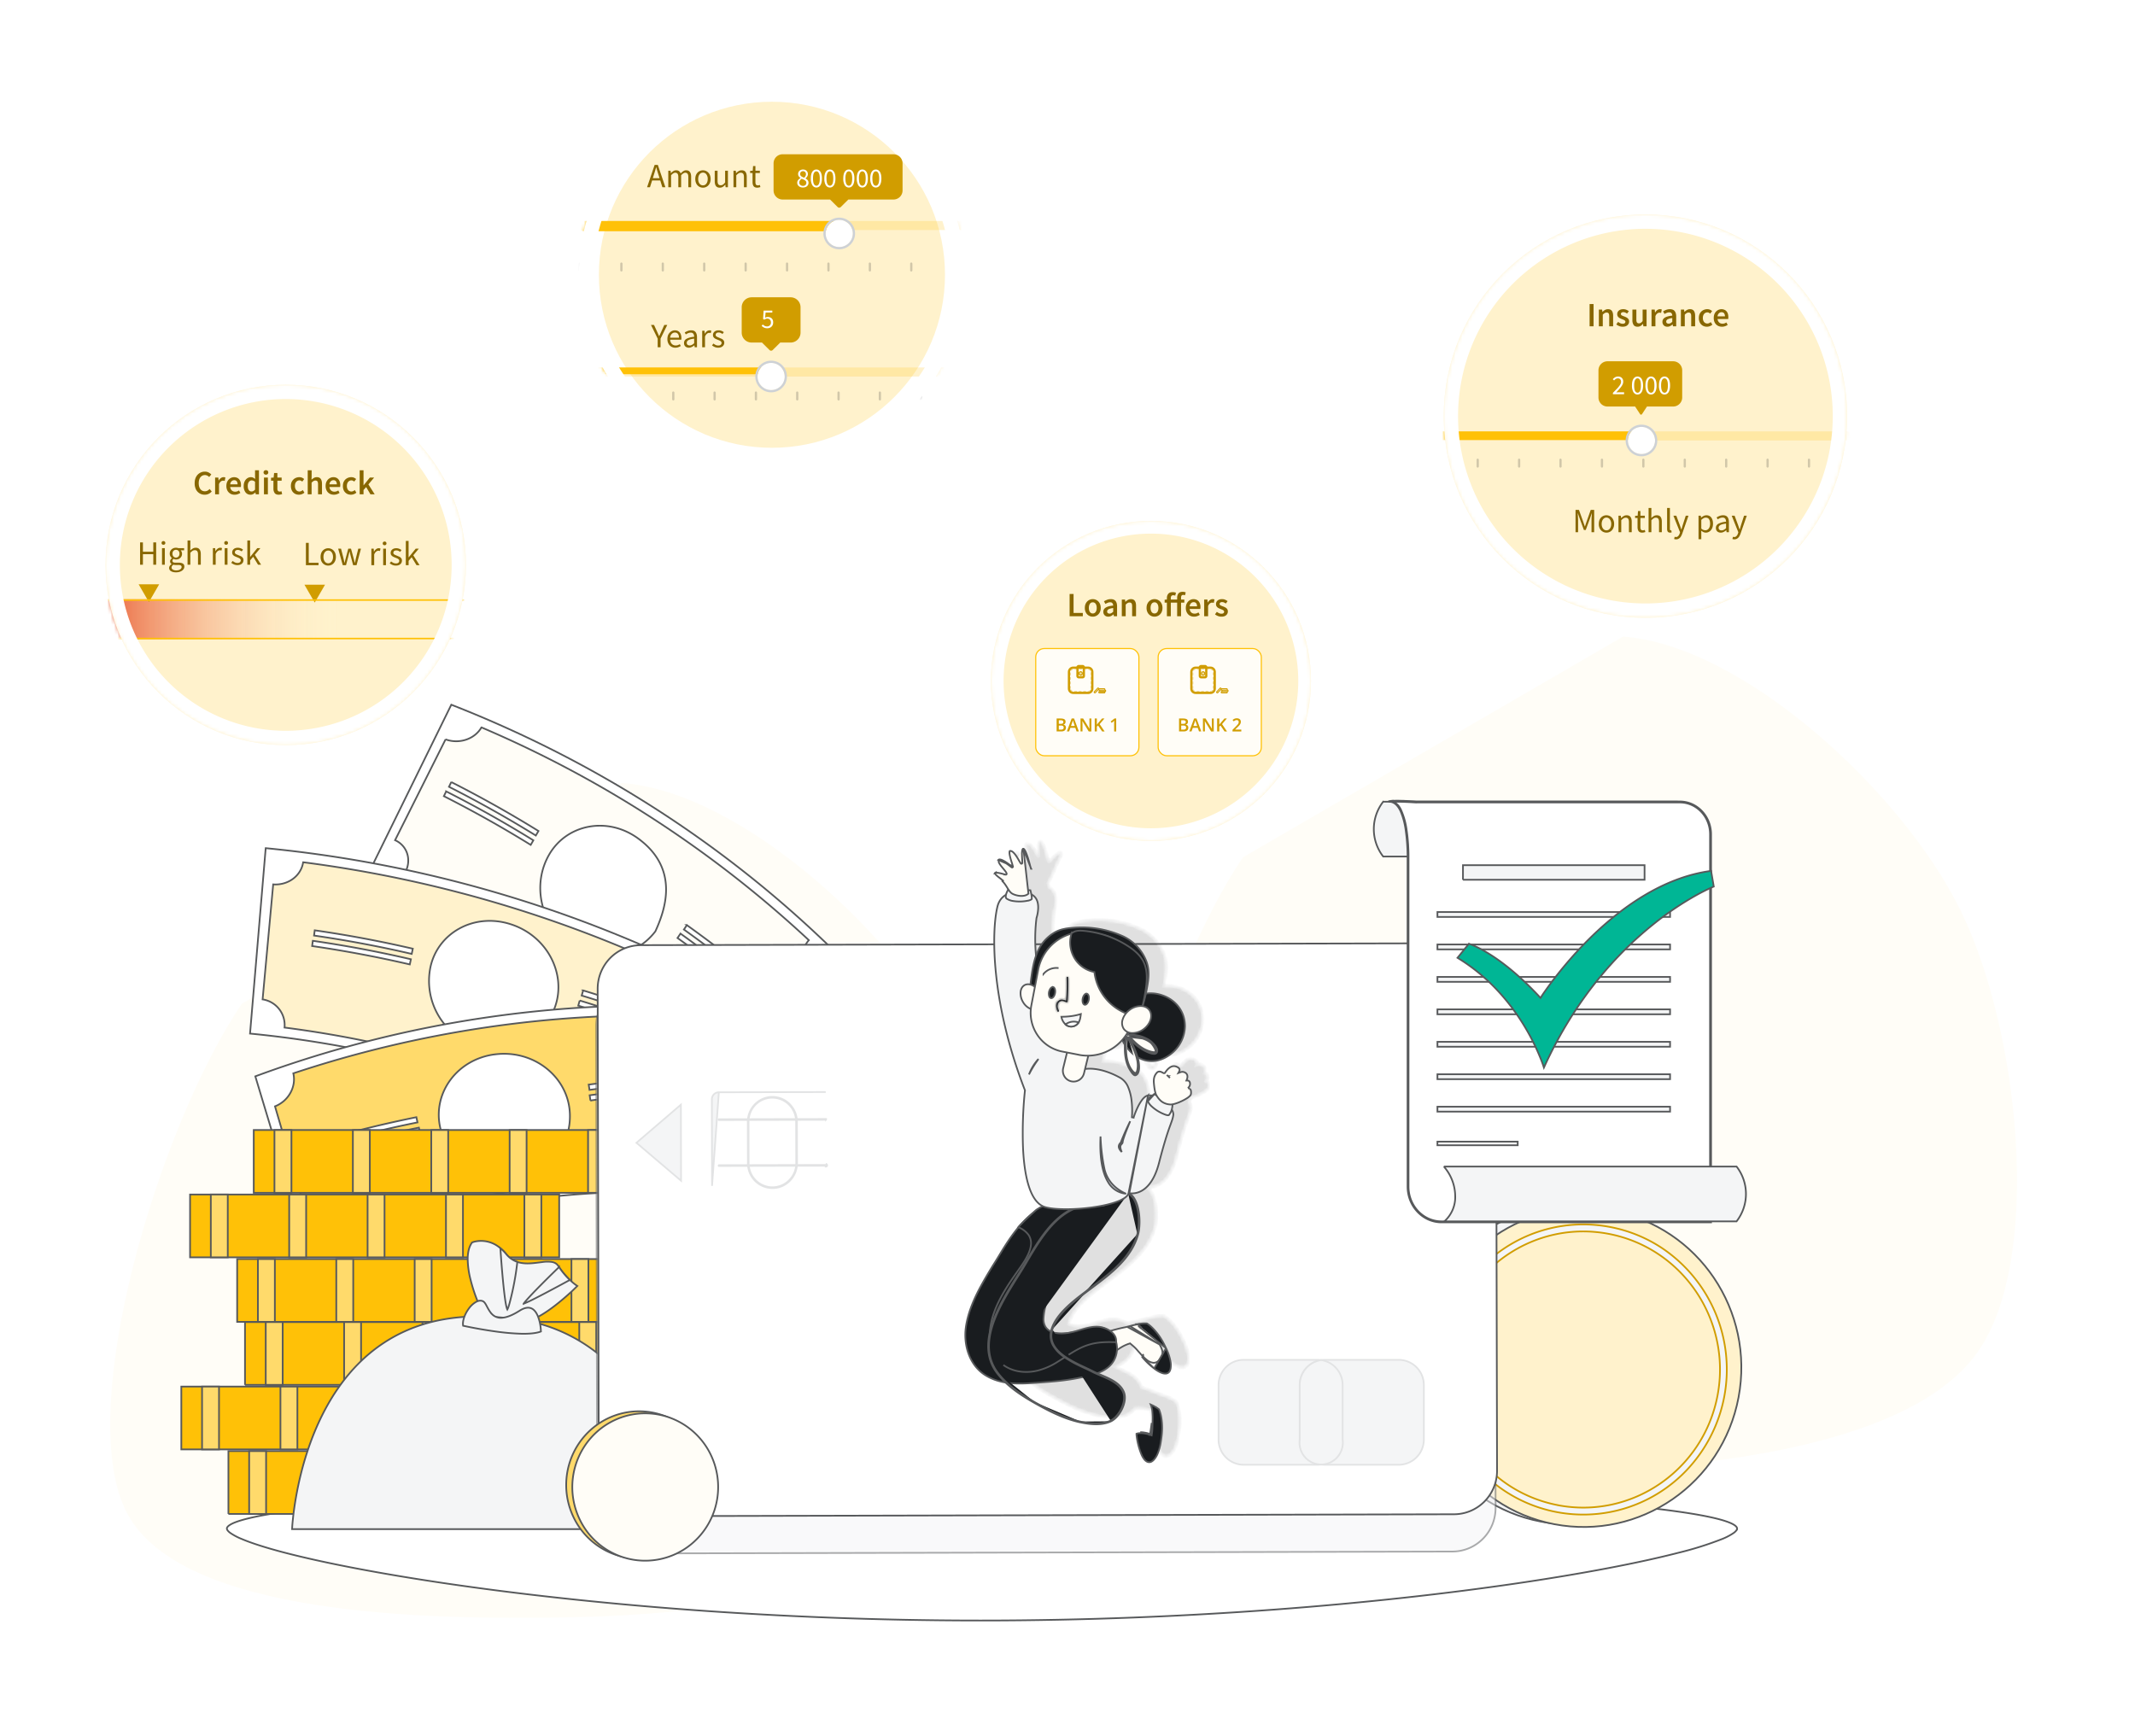 <svg xmlns="http://www.w3.org/2000/svg" fill="none" viewBox="0 0 627 510"><g filter="url(#a)"><path fill="#FFFDF7" d="M182.66 229.97c35.1 2.55 81.6 45.12 98.96 80.12 17.37 35 24.47 102.42 5.25 129.9-19.22 27.5-78.96 34.3-120.55 35.04-41.59.74-113.1-.56-129-30.6-15.88-30.03 9.47-113.88 33.7-149.63"/></g><g filter="url(#b)"><path fill="#FFFDF7" d="M476.66 186.97c35.1 2.55 81.6 45.12 98.96 80.12 17.37 35 24.47 102.42 5.25 129.9-19.22 27.5-78.96 34.3-120.55 35.04-41.59.74-113.1-.56-129-30.6-15.88-30.03 9.47-113.88 33.7-149.63"/></g><circle cx="226.7" cy="80.7" r="53.76" fill="#FFF2CC" stroke="#fff" stroke-width="5.88"/><mask id="c" width="114" height="114" x="170" y="24" maskUnits="userSpaceOnUse" style="mask-type:alpha"><circle cx="226.7" cy="80.7" r="56.28" fill="#D9D9D9" stroke="#000" stroke-width=".84"/></mask><g mask="url(#c)"><path fill="#886700" d="m192.03 51.33-.31 1h1.97l-.31-1a41.72 41.72 0 0 1-.66-2.21h-.04a43.73 43.73 0 0 1-.65 2.21Zm-2 3.67 2.22-6.56h.94l2.22 6.56h-.89l-.62-2h-2.39l-.63 2h-.85Zm6.23 0v-4.86h.68l.07.7h.03c.21-.23.45-.43.7-.58.25-.16.52-.24.8-.24.38 0 .67.08.88.25.21.16.37.39.47.68.25-.27.5-.5.77-.67.26-.17.54-.26.83-.26.5 0 .87.16 1.1.49.26.32.38.79.38 1.41V55h-.82v-2.97c0-.45-.07-.78-.22-.99-.15-.2-.37-.31-.68-.31-.36 0-.77.25-1.22.75V55h-.82v-2.97c0-.45-.07-.78-.22-.99-.15-.2-.38-.31-.7-.31-.35 0-.76.25-1.21.75V55h-.82Zm10.18.12a2.19 2.19 0 0 1-1.94-1.17c-.2-.38-.31-.84-.31-1.37 0-.55.1-1.01.31-1.39a2.19 2.19 0 0 1 3.87 0c.21.38.32.84.32 1.39 0 .53-.1.99-.32 1.37a2.15 2.15 0 0 1-1.93 1.17Zm0-.68c.42 0 .76-.17 1.01-.51.26-.35.39-.8.39-1.35a2.2 2.2 0 0 0-.39-1.36 1.19 1.19 0 0 0-1.01-.52c-.41 0-.75.17-1.01.52s-.39.8-.39 1.36c0 .55.13 1 .39 1.35.26.34.6.51 1.01.51Zm4.95.68c-.51 0-.89-.16-1.13-.48-.24-.33-.36-.8-.36-1.42v-3.08h.83v2.97c0 .45.07.78.21.99.15.2.38.31.7.31.25 0 .48-.06.67-.19.2-.13.41-.34.64-.63v-3.45h.82V55h-.68l-.07-.76h-.03c-.23.27-.47.48-.72.64-.25.16-.55.24-.88.24Zm4.02-.12v-4.86h.68l.07.7h.03c.23-.23.48-.43.74-.58.26-.16.56-.24.89-.24.51 0 .89.16 1.12.49.24.32.36.79.36 1.41V55h-.82v-2.97c0-.45-.07-.78-.22-.99-.15-.2-.38-.31-.7-.31-.25 0-.47.06-.67.19-.2.13-.41.31-.66.56V55h-.82Zm7 .12c-.52 0-.88-.15-1.1-.45-.2-.3-.3-.69-.3-1.17v-2.69h-.71v-.62l.76-.05.1-1.36h.69v1.36h1.3v.67h-1.3v2.7c0 .3.05.53.16.7.11.16.3.24.59.24.09 0 .18-.01.28-.04l.27-.09.16.62a3.5 3.5 0 0 1-.9.18Z"/><rect width="122.28" height="2.66" x="170" y="64.91" fill="#FFC107" opacity=".2" rx="1.33"/><rect width="76" height="3" x="170" y="64.91" fill="#FFC107" rx="1.5"/><g filter="url(#d)"><circle cx="246.46" cy="67.24" r="3.99" fill="#fff"/><circle cx="246.46" cy="67.24" r="4.32" stroke="#CDD1D6" stroke-width=".66"/></g><path fill="#D19D00" fill-rule="evenodd" d="M229.84 45.31a2.66 2.66 0 0 0-2.66 2.66v7.98a2.66 2.66 0 0 0 2.66 2.65h13.93l2.22 2.2c.26.26.67.26.93 0l2.22-2.2h13.26a2.66 2.66 0 0 0 2.66-2.65v-7.98a2.66 2.66 0 0 0-2.66-2.66h-32.56Z" clip-rule="evenodd"/><path fill="#fff" d="M235.8 55.07a2 2 0 0 1-.85-.17 1.54 1.54 0 0 1-.6-.5 1.26 1.26 0 0 1-.22-.72c0-.23.05-.42.14-.6a1.98 1.98 0 0 1 .82-.77v-.04c-.19-.13-.35-.3-.5-.48-.14-.2-.2-.42-.2-.69a1.24 1.24 0 0 1 .7-1.14c.22-.11.46-.17.73-.17.45 0 .8.13 1.05.39.26.25.39.58.39.97 0 .18-.04.34-.11.5a2.04 2.04 0 0 1-.6.73v.03c.16.08.3.19.44.3a1.25 1.25 0 0 1 .45 1.01c0 .25-.07.48-.2.68-.14.21-.33.38-.58.5-.24.11-.53.17-.86.17Zm.36-2.87c.17-.15.3-.31.39-.48.1-.17.14-.35.14-.54a.93.93 0 0 0-.23-.64.82.82 0 0 0-.65-.26.84.84 0 0 0-.6.22.8.8 0 0 0-.22.6c0 .2.05.37.16.5.1.14.25.25.44.35.18.09.37.17.57.25Zm-.34 2.39c.3 0 .53-.09.71-.25a.84.84 0 0 0 .28-.65c0-.21-.06-.4-.19-.53-.13-.14-.3-.26-.5-.36l-.69-.3c-.2.14-.37.3-.5.48-.14.19-.2.4-.2.63 0 .29.1.52.3.7.22.19.48.28.79.28Zm3.94.48c-.51 0-.91-.23-1.2-.68a3.75 3.75 0 0 1-.44-1.97c0-.86.14-1.51.43-1.96.3-.44.7-.67 1.2-.67.51 0 .9.23 1.2.67.29.45.43 1.1.43 1.96 0 .85-.14 1.5-.44 1.97-.28.45-.68.68-1.18.68Zm0-.52c.3 0 .53-.17.71-.5.19-.35.28-.89.28-1.63 0-.75-.1-1.28-.28-1.6-.18-.33-.42-.5-.71-.5-.3 0-.54.17-.73.5-.18.32-.27.85-.27 1.6 0 .74.09 1.28.27 1.62.19.34.43.5.73.5Zm3.96.52c-.51 0-.91-.23-1.2-.68a3.75 3.75 0 0 1-.43-1.97c0-.86.14-1.51.43-1.96.29-.44.69-.67 1.2-.67.5 0 .9.23 1.19.67.3.45.44 1.1.44 1.96 0 .85-.15 1.5-.44 1.97-.29.45-.68.68-1.19.68Zm0-.52c.3 0 .54-.17.72-.5.18-.35.27-.89.27-1.63 0-.75-.1-1.28-.27-1.6-.18-.33-.42-.5-.72-.5s-.54.17-.72.5a3.3 3.3 0 0 0-.28 1.6c0 .74.1 1.28.28 1.62.18.34.42.5.72.5Zm5.56.52c-.5 0-.91-.23-1.2-.68a3.75 3.75 0 0 1-.43-1.97c0-.86.14-1.51.43-1.96.29-.44.7-.67 1.2-.67s.9.23 1.19.67c.3.45.44 1.1.44 1.96 0 .85-.15 1.5-.44 1.97-.29.45-.68.68-1.19.68Zm0-.52c.3 0 .54-.17.72-.5.18-.35.27-.89.27-1.63 0-.75-.1-1.28-.27-1.6-.18-.33-.42-.5-.72-.5s-.54.17-.72.5a3.5 3.5 0 0 0-.28 1.6c0 .74.1 1.28.28 1.62.18.34.42.5.72.5Zm3.97.52c-.51 0-.92-.23-1.2-.68a3.75 3.75 0 0 1-.44-1.97c0-.86.14-1.51.43-1.96.3-.44.7-.67 1.2-.67.51 0 .9.23 1.2.67.29.45.43 1.1.43 1.96 0 .85-.14 1.5-.44 1.97-.28.45-.68.68-1.19.68Zm0-.52c.3 0 .53-.17.71-.5.18-.35.27-.89.27-1.63 0-.75-.09-1.28-.27-1.6-.18-.33-.42-.5-.72-.5s-.53.17-.72.5a3.5 3.5 0 0 0-.27 1.6c0 .74.09 1.28.27 1.62.19.34.43.5.72.5Zm3.96.52c-.51 0-.91-.23-1.2-.68a3.75 3.75 0 0 1-.44-1.97c0-.86.15-1.51.44-1.96.29-.44.69-.67 1.2-.67.5 0 .9.23 1.19.67.29.45.44 1.1.44 1.96 0 .85-.15 1.5-.44 1.97-.29.45-.69.68-1.2.68Zm0-.52c.3 0 .54-.17.72-.5.18-.35.27-.89.27-1.63 0-.75-.1-1.28-.27-1.6-.18-.33-.42-.5-.72-.5s-.54.17-.73.5a3.5 3.5 0 0 0-.27 1.6c0 .74.1 1.28.27 1.62.19.34.43.5.73.5Z"/><rect width=".66" height="2.66" x="170" y="77.09" fill="#191C1F" opacity=".2" rx=".33"/><rect width=".66" height="2.66" x="182.16" y="77.09" fill="#191C1F" opacity=".2" rx=".33"/><rect width=".66" height="2.66" x="194.32" y="77.09" fill="#191C1F" opacity=".2" rx=".33"/><rect width=".66" height="2.66" x="206.48" y="77.09" fill="#191C1F" opacity=".2" rx=".33"/><rect width=".66" height="2.66" x="218.65" y="77.09" fill="#191C1F" opacity=".2" rx=".33"/><rect width=".66" height="2.66" x="230.81" y="77.09" fill="#191C1F" opacity=".2" rx=".33"/><rect width=".66" height="2.66" x="242.97" y="77.09" fill="#191C1F" opacity=".2" rx=".33"/><rect width=".66" height="2.66" x="255.13" y="77.09" fill="#191C1F" opacity=".2" rx=".33"/><rect width=".66" height="2.66" x="267.29" y="77.09" fill="#191C1F" opacity=".2" rx=".33"/><rect width=".66" height="2.66" x="279.45" y="77.09" fill="#191C1F" opacity=".2" rx=".33"/><path fill="#886700" d="M193.15 102v-2.54l-1.97-4.02h.89l.85 1.85a71 71 0 0 1 .63 1.43h.04l.34-.72.32-.71.84-1.85h.87l-1.97 4.02V102h-.84Zm5.18.12a2.22 2.22 0 0 1-2.02-1.18 2.8 2.8 0 0 1-.31-1.36c0-.53.1-.99.3-1.37.22-.38.5-.67.83-.88a2 2 0 0 1 1.05-.31c.62 0 1.1.2 1.43.62.34.41.5.97.5 1.66a3.77 3.77 0 0 1-.02.47h-3.28c.03.51.19.92.48 1.23.29.3.67.46 1.14.46.23 0 .44-.03.64-.1s.39-.17.57-.28l.29.54c-.21.13-.45.25-.71.35-.26.1-.56.15-.9.15Zm-1.53-2.94h2.6c0-.5-.11-.87-.32-1.12-.21-.26-.5-.39-.88-.39-.34 0-.65.13-.92.4-.27.26-.43.63-.48 1.11Zm5.5 2.94c-.4 0-.75-.12-1.02-.36-.27-.25-.4-.59-.4-1.02 0-.53.24-.94.71-1.22a5.86 5.86 0 0 1 2.27-.6c0-.2-.03-.4-.09-.59a.85.85 0 0 0-.3-.45c-.14-.12-.34-.18-.61-.18-.28 0-.54.05-.79.16-.25.1-.47.23-.66.36l-.32-.57a5 5 0 0 1 .83-.42c.33-.14.7-.21 1.08-.21.6 0 1.02.18 1.29.55.27.36.4.84.4 1.45V102h-.68l-.07-.58h-.03c-.23.19-.48.35-.75.49s-.55.21-.86.21Zm.24-.66c.23 0 .45-.06.66-.17.2-.11.43-.27.66-.48v-1.35c-.8.1-1.37.25-1.7.45-.32.2-.48.46-.48.77 0 .27.08.47.25.6.17.12.37.18.61.18Zm3.68.54v-4.86h.68l.07.88h.03c.16-.3.37-.55.6-.73a1.3 1.3 0 0 1 1.29-.17l-.15.72a1.31 1.31 0 0 0-.47-.08c-.2 0-.43.08-.65.25a2 2 0 0 0-.58.87V102h-.82Zm4.7.12a2.6 2.6 0 0 1-1-.19c-.3-.13-.58-.3-.81-.48l.4-.55c.22.17.44.3.67.42.22.1.48.16.77.16.32 0 .56-.07.72-.22a.72.72 0 0 0 .24-.54c0-.17-.06-.3-.17-.42-.11-.11-.25-.2-.42-.28a6.14 6.14 0 0 0-.52-.22 8.41 8.41 0 0 1-.67-.29c-.22-.11-.4-.26-.54-.43-.14-.18-.21-.4-.21-.68 0-.4.14-.72.44-.98.3-.27.71-.4 1.24-.4.3 0 .58.05.84.16.26.1.48.24.67.39l-.4.52a2.62 2.62 0 0 0-.52-.31 1.44 1.44 0 0 0-.6-.12c-.3 0-.53.07-.67.21a.67.67 0 0 0-.21.49c0 .15.05.28.15.38.1.1.23.18.39.25a67 67 0 0 0 1.2.51c.22.1.41.25.56.44.15.18.23.42.23.73 0 .26-.07.5-.21.72-.14.22-.34.4-.6.53-.26.13-.59.2-.97.2Z"/><rect width="122" height="2.66" x="161" y="107.92" fill="#FFC107" opacity=".2" rx="1.33"/><rect width="65" height="2" x="161" y="107.92" fill="#FFC107" rx="1"/><g filter="url(#e)"><circle cx="226.46" cy="109.25" r="3.99" fill="#fff"/><circle cx="226.46" cy="109.25" r="4.32" stroke="#CDD1D6" stroke-width=".66"/></g><path fill="#D19D00" fill-rule="evenodd" d="M220.7 87.32a2.92 2.92 0 0 0-2.88 2.96v7.38a2.92 2.92 0 0 0 2.88 2.95h3.07l2.22 2.2c.26.25.67.25.93 0l2.22-2.2h3.08a2.92 2.92 0 0 0 2.88-2.95v-7.38a2.92 2.92 0 0 0-2.88-2.96H220.7Z" clip-rule="evenodd"/><path fill="#fff" d="M225.35 96.41c-.4 0-.74-.07-1-.21-.27-.15-.5-.3-.67-.48l.32-.43c.16.15.33.28.54.4.2.12.45.18.75.18a1.09 1.09 0 0 0 1.11-1.17c0-.35-.1-.62-.3-.82-.19-.2-.45-.3-.78-.3-.18 0-.33.03-.46.09a2.8 2.8 0 0 0-.41.23l-.35-.22.16-2.45h2.55v.56h-1.97l-.14 1.51.37-.15a1.74 1.74 0 0 1 1.2.12c.24.11.44.28.58.52.14.23.21.53.21.9s-.08.68-.24.94a1.6 1.6 0 0 1-.63.58c-.26.13-.54.2-.84.2Z"/><rect width=".66" height="2.66" x="173.13" y="114.97" fill="#191C1F" opacity=".2" rx=".33"/><rect width=".66" height="2.66" x="185.27" y="114.97" fill="#191C1F" opacity=".2" rx=".33"/><rect width=".66" height="2.66" x="197.4" y="114.97" fill="#191C1F" opacity=".2" rx=".33"/><rect width=".66" height="2.66" x="209.53" y="114.97" fill="#191C1F" opacity=".2" rx=".33"/><rect width=".66" height="2.66" x="221.67" y="114.97" fill="#191C1F" opacity=".2" rx=".33"/><rect width=".66" height="2.66" x="233.8" y="114.97" fill="#191C1F" opacity=".2" rx=".33"/><rect width=".66" height="2.66" x="245.94" y="114.97" fill="#191C1F" opacity=".2" rx=".33"/><rect width=".66" height="2.66" x="258.07" y="114.97" fill="#191C1F" opacity=".2" rx=".33"/><rect width=".66" height="2.66" x="270.2" y="114.97" fill="#191C1F" opacity=".2" rx=".33"/><rect width=".66" height="2.66" x="282.33" y="114.97" fill="#191C1F" opacity=".2" rx=".33"/><g filter="url(#f)"><path fill="#fff" fill-rule="evenodd" d="M226.7 133.2a52.5 52.5 0 1 0 0-105 52.5 52.5 0 0 0 0 105Zm0 4.2a56.7 56.7 0 1 0 0-113.4 56.7 56.7 0 0 0 0 113.4Z" clip-rule="evenodd"/></g></g><path fill="#fff" stroke="#57595B" stroke-width=".5" d="M66.63 448.94c0-.31.27-.7 1.03-1.15.73-.44 1.83-.87 3.3-1.3 2.94-.87 7.29-1.71 12.9-2.51 11.23-1.6 27.48-3.04 47.56-4.25 40.17-2.43 95.67-3.92 156.97-3.92s116.8 1.5 156.97 3.92c20.09 1.2 36.34 2.65 47.56 4.25 5.62.8 9.96 1.64 12.9 2.5 1.47.44 2.58.87 3.3 1.3.76.45 1.03.85 1.03 1.16 0 .16-.06.35-.24.58a3.8 3.8 0 0 1-.8.74 17.5 17.5 0 0 1-3.34 1.75 99.81 99.81 0 0 1-12.95 4.07c-11.27 2.9-27.58 6.07-47.72 9.02-40.28 5.89-95.9 10.86-157.19 10.86-61.29 0-116.66-4.97-156.7-10.86-20.03-2.95-36.21-6.12-47.4-9.02-5.58-1.45-9.91-2.83-12.84-4.08a17.2 17.2 0 0 1-3.3-1.74 3.8 3.8 0 0 1-.8-.74.99.99 0 0 1-.24-.58ZM247.3 281.57l-38.96 37.84c-28-27.94-61.68-49.84-99.3-64.57l23.5-47.86c43.48 17 82.41 42.31 114.75 74.6Z"/><path fill="#FFFDF7" stroke="#57595B" stroke-width=".5" d="M130.86 217.16c3.94 1.45 8.54-.03 10.53-3.52a331.83 331.83 0 0 1 96.15 62.5 7.72 7.72 0 0 0 .3 10.55l-24.02 23.67c-2.81-2.57-7.3-2.29-10.2.52a291.82 291.82 0 0 0-84.48-54.93c1.73-3.55.4-7.61-3.12-9.18l14.84-29.62Z"/><path fill="#fff" stroke="#57595B" stroke-width=".5" d="M187.53 246.36c6.13 4.53 8.03 9.82 8.08 14.73.04 4.9-1.77 9.44-3.14 12.45-6.2 8.1-17.5 9.5-25.59 3.61-8.1-5.88-10.73-17.4-5.54-26.26 5.17-8.82 17.13-11.23 26.2-4.53Zm-55-16.66a346.69 346.69 0 0 1 25.6 14.37l-.77 1.33a347 347 0 0 0-25.5-14.31l.67-1.4Zm-1.5 2.74a345.99 345.99 0 0 1 25.6 14.37l-.77 1.34a347.4 347.4 0 0 0-25.5-14.31l.67-1.4Zm70.69 39.28a347.09 347.09 0 0 1 23.19 18.09l-.97 1.2a348.65 348.65 0 0 0-23.09-18l.87-1.29Zm-1.88 2.49a346.76 346.76 0 0 1 23.18 18.09l-.97 1.2a349.27 349.27 0 0 0-23.08-18l.87-1.29Z"/><path fill="#fff" stroke="#57595B" stroke-width=".5" d="M78.03 249.11a367.91 367.91 0 0 1 138.11 41.82l-23.16 48.82a318.8 318.8 0 0 0-119.55-36.18l4.6-54.46Z"/><path fill="#FFF2CC" stroke="#57595B" stroke-width=".5" d="m77.12 293.53 3.11-33.78c4.32.33 8.18-2.46 8.8-6.5a365.17 365.17 0 0 1 115.72 35.04c-1.5 3.78.4 8.3 4.24 10.44l-14.15 30.43a7.1 7.1 0 0 0-9.58 3.42 321.2 321.2 0 0 0-101.7-30.78 7.62 7.62 0 0 0-6.44-8.27Z"/><path fill="#fff" stroke="#57595B" stroke-width=".5" d="M149.82 271.4c10.75 3.34 16.56 14.47 13.24 24.15a18.53 18.53 0 0 1-23.14 11.67 20.08 20.08 0 0 1-13.52-23.12c2.13-10.03 12.7-16.06 23.42-12.7Zm-57.39 1.84a345.5 345.5 0 0 1 28.8 5.4l-.32 1.53a344 344 0 0 0-28.68-5.39l.2-1.54Zm-.56 3.08c9.68 1.4 19.28 3.2 28.8 5.42l-.32 1.52c-9.49-2.2-19.04-4-28.68-5.4l.2-1.54Zm79.39 14.58a346.18 346.18 0 0 1 27.66 9.7l-.53 1.47a345 345 0 0 0-27.56-9.67l.43-1.5Zm-1.01 2.96a344.72 344.72 0 0 1 27.66 9.7c-.17.5-.35.98-.53 1.46a346.2 346.2 0 0 0-27.56-9.66l.43-1.5Z"/><path fill="#fff" stroke="#57595B" stroke-width=".5" d="M208.86 350.48a291.46 291.46 0 0 0-118.25 17.5l-15.63-51.85a336.4 336.4 0 0 1 136.61-20.23l-2.73 54.58Z"/><path fill="#FFDA6B" stroke="#57595B" stroke-width=".5" d="M98.88 362.08c-1.16-3.84-4.96-6.02-8.66-4.85l-9.46-32.29c3.93-1.53 6.31-5.72 5.38-9.69a333.87 333.87 0 0 1 114.48-16.95 8.06 8.06 0 0 0 7.5 7.78l-1.45 33.9c-3.85-.05-7 3.16-7.2 7.2a293.5 293.5 0 0 0-100.6 14.9Z"/><path fill="#fff" stroke="#57595B" stroke-width=".5" d="M145.43 309.67c11.15-1.4 20.97 6.32 21.87 16.53a18.72 18.72 0 0 1-16.37 20.25 19.87 19.87 0 0 1-21.7-15.49c-2.13-10.03 5.05-19.9 16.2-21.3Zm-51.16 26.96-.44-1.5a354.4 354.4 0 0 1 28.45-7l.33 1.53a345.5 345.5 0 0 0-28.34 6.97Zm.74 3.05-.44-1.5a342 342 0 0 1 28.45-6.99l.33 1.52a345.12 345.12 0 0 0-28.34 6.97Zm78.11-19.58-.23-1.54a346.5 346.5 0 0 1 29.18-2.62l.1 1.55c-9.72.47-19.4 1.34-29.05 2.62Zm.28 3.13-.23-1.54c9.7-1.29 19.42-2.16 29.17-2.63l.1 1.56c-9.72.46-19.4 1.33-29.05 2.61Z"/><path fill="#FFC107" stroke="#57595B" stroke-width=".5" d="M69.65 388.24v-18.45h108.39v18.45H69.64Z"/><path fill="#FFDA6B" stroke="#57595B" stroke-width=".5" d="M75.74 388.24v-18.45h4.98v18.45h-4.98Zm23.02 0v-18.45h4.98v18.45h-4.98Zm23.02 0v-18.45h4.98v18.45h-4.98Zm23.02 0v-18.45h4.98v18.45h-4.98Zm23.02 0v-18.45h4.98v18.45h-4.98Z"/><path fill="#FFC107" stroke="#57595B" stroke-width=".5" d="M55.82 369.29v-18.45h108.4v18.45H55.81Z"/><path fill="#FFDA6B" stroke="#57595B" stroke-width=".5" d="M61.91 369.29v-18.45h4.98v18.45h-4.98Zm23.02 0v-18.45h4.98v18.45h-4.98Zm23.02 0v-18.45h4.98v18.45h-4.98Zm23.02 0v-18.45h4.99v18.45h-4.99Zm23.03 0v-18.45h4.98v18.45H154Z"/><path fill="#FFC107" stroke="#57595B" stroke-width=".5" d="M74.52 350.34v-18.45h108.4v18.45H74.51Z"/><path fill="#FFDA6B" stroke="#57595B" stroke-width=".5" d="M80.6 350.34v-18.45h4.99v18.45H80.6Zm23.03 0v-18.45h4.98v18.45h-4.98Zm23.02 0v-18.45h4.98v18.45h-4.98Zm23.02 0v-18.45h4.98v18.45h-4.98Zm23.03 0v-18.45h4.97v18.45h-4.98Z"/><path fill="#FFC107" stroke="#57595B" stroke-width=".5" d="M67.08 444.66V426.2h108.39v18.46H67.07Z"/><path fill="#FFDA6B" stroke="#57595B" stroke-width=".5" d="M73.17 444.66V426.2h4.98v18.46h-4.98Zm23.02 0V426.2h4.98v18.46h-4.98Zm23.01 0V426.2h4.99v18.46h-4.98Zm23.03 0V426.2h4.98v18.46h-4.98Zm23.02 0V426.2h4.98v18.46h-4.98Z"/><path fill="#FFC107" stroke="#57595B" stroke-width=".5" d="M53.25 425.7v-18.45h108.4v18.45H53.25Z"/><path fill="#FFDA6B" stroke="#57595B" stroke-width=".5" d="M59.34 425.7v-18.45h4.98v18.45h-4.98Zm23.02 0v-18.45h4.98v18.45h-4.98Zm23.02 0v-18.45h4.98v18.45h-4.98Zm23.02 0v-18.45h4.98v18.45h-4.98Zm23.03 0v-18.45h4.98v18.45h-4.98Z"/><path fill="#FFC107" stroke="#57595B" stroke-width=".5" d="M71.95 406.75V388.3h108.4v18.45H71.94Z"/><path fill="#FFDA6B" stroke="#57595B" stroke-width=".5" d="M78.04 406.75V388.3h4.98v18.45h-4.98Zm23.02 0V388.3h4.98v18.45h-4.98Zm23.02 0V388.3h4.98v18.45h-4.98Zm23.02 0V388.3h4.98v18.45h-4.98Zm23.02 0V388.3h4.98v18.45h-4.98Z"/><path fill="#F4F5F6" stroke="#57595B" stroke-width=".5" d="M415.6 392.19c4.77-25.39 29-42.06 54.13-37.23 25.13 4.82 41.63 29.3 36.85 54.7-4.77 25.39-29.01 42.05-54.13 37.23-25.13-4.82-41.63-29.31-36.85-54.7Z"/><path fill="#FFF2CC" stroke="#57595B" stroke-width=".5" d="M419.58 392.96c4.78-25.4 29-42.06 54.14-37.24 25.13 4.83 41.63 29.31 36.85 54.7-4.77 25.4-29.02 42.06-54.14 37.24-25.12-4.83-41.62-29.31-36.85-54.7Z"/><path fill="#F4F5F6" stroke="#D19D00" stroke-width=".5" d="M472.85 360.38a41.66 41.66 0 0 1 15.26 6.2 42.95 42.95 0 0 1 6.93 65.52 41.83 41.83 0 0 1-53.2 5.76 42.57 42.57 0 0 1-17.1-22.9 43.02 43.02 0 0 1 1.14-28.7 42.46 42.46 0 0 1 18.9-21.43 41.79 41.79 0 0 1 28.07-4.45Zm-15.36 81.7c21.74 4.17 42.79-10.31 46.92-32.27 4.13-21.97-10.2-43.24-31.94-47.41-21.75-4.18-42.8 10.3-46.92 32.27-4.13 21.96 10.19 43.23 31.94 47.4Z"/><path fill="#F4F5F6" stroke="#57595B" stroke-width=".5" d="M164.01 371.89a21.86 21.86 0 0 0 3.6 4.27c.6.56 1.25 1.08 1.94 1.54l-.12.12a66.19 66.19 0 0 1-4.13 3.77c-2.6 2.21-5.93 4.71-8.85 5.92-7.25 3-11.18 1.82-13.3 0a7.73 7.73 0 0 1-2.51-4.39v-.02l-.01-.04-.01-.03-.23.1.23-.1-.02-.03a13.67 13.67 0 0 1-.23-.54 47.96 47.96 0 0 1-2.19-6.66 25.54 25.54 0 0 1-.83-6.03c.01-1.92.38-3.63 1.3-4.86l.1-.04.5-.16a8.55 8.55 0 0 1 7.27 1.55c.78.6 1.5 1.29 2.12 2.06a7.1 7.1 0 0 0 3.48 2.38c2.03.62 4.22.35 6.17.1l.9-.11a9.8 9.8 0 0 1 2.9-.04c.8.15 1.46.5 1.92 1.24Z"/><path fill="#F4F5F6" stroke="#57595B" stroke-width=".5" d="M154.63 388h.02l.02-.16-.02.16h.11l.34.06c.3.05.74.12 1.3.24 1.11.24 2.72.64 4.65 1.3a48.64 48.64 0 0 1 14.28 7.77c10.45 8.2 21.22 23.48 22.41 51.75H85.78a41.44 41.44 0 0 1 .23-2.87c.2-1.99.57-4.81 1.22-8.17 1.29-6.71 3.7-15.53 8.18-23.97 4.48-8.43 11.02-16.47 20.56-21.65s22.1-7.5 38.66-4.47Z"/><path fill="#F4F5F6" stroke="#57595B" stroke-width=".5" d="m158.84 390.81.02.26c-1.33.52-3.36.7-5.7.66a68.07 68.07 0 0 1-7.73-.68 128.1 128.1 0 0 1-8.8-1.54l-.58-.12-.04-.01c-.13-.7-.01-1.55.29-2.43.31-.94.84-1.9 1.47-2.73a6.69 6.69 0 0 1 2.09-1.87c.72-.38 1.42-.45 2.02-.14.19.1.37.28.56.55.2.27.37.6.57.98l.05.1c.38.7.82 1.52 1.46 2.16a3.6 3.6 0 0 0 2.92 1.04c1.29-.08 2.95-.68 5.13-2.06 1.57-1 2.7-1.06 3.52-.69.84.38 1.44 1.24 1.87 2.28a13.14 13.14 0 0 1 .88 4.24Z"/><path fill="#F4F5F6" stroke="#57595B" stroke-width=".5" d="m146.97 366.9-.02-.29a12.3 12.3 0 0 1 1.69 1.7 7.1 7.1 0 0 0 3.29 2.32v.01a82.56 82.56 0 0 1-2.16 11.65c-.17.68-.34 1.26-.5 1.7a4.36 4.36 0 0 1-.28.62 2.33 2.33 0 0 1-.13-.33c-.14-.44-.28-1.12-.42-1.98-.27-1.72-.53-4.1-.76-6.51a329.52 329.52 0 0 1-.71-8.9Zm17.21 5.24c.9 1.38 1.97 2.65 3.16 3.79l-.34.19a504.2 504.2 0 0 1-6.2 3.33c-1.7.9-3.43 1.8-4.8 2.47a38.3 38.3 0 0 1-2.23 1v-.02c.22-.3.58-.74 1.06-1.28.95-1.07 2.33-2.5 3.75-3.94s2.87-2.87 3.97-3.95l1.34-1.3.29-.29ZM153.6 383.2Z"/><path fill="#F4F5F6" stroke="#57595B" stroke-width=".5" d="M426.2 288a12.54 12.54 0 0 1 8.95 3.72 12.8 12.8 0 0 1 3.74 9.03l.33 142.13c0 3.4-1.32 6.65-3.7 9.05a12.6 12.6 0 0 1-8.93 3.77l-238.5.56a12.59 12.59 0 0 1-8.96-3.72 12.87 12.87 0 0 1-3.74-9.03l-.32-142.13a12.9 12.9 0 0 1 3.68-9.05 12.66 12.66 0 0 1 8.94-3.77l238.5-.56Z" opacity=".5"/><path fill="#fff" stroke="#57595B" stroke-width=".5" d="m188.15 277.6 238.5-.56a12.6 12.6 0 0 1 8.95 3.73 12.86 12.86 0 0 1 3.72 9.04l.33 142.12c.01 3.4-1.32 6.65-3.68 9.05a12.6 12.6 0 0 1-8.94 3.77l-238.5.56a12.6 12.6 0 0 1-8.95-3.72 12.87 12.87 0 0 1-3.73-9.04l-.33-142.12a12.9 12.9 0 0 1 3.69-9.06 12.64 12.64 0 0 1 8.94-3.76Z"/><path fill="#F4F5F6" stroke="#E2E3E4" stroke-width=".5" d="M211.1 320.81a2.04 2.04 0 0 0-1.89 1.3c-.1.24-.15.51-.15.79l.05 25.4 2-27.49Zm0 0 31.4-.07m-31.4.07 31.4-.07m0 0Z"/><path fill="#fff" stroke="#E2E3E4" stroke-width=".5" d="M231.9 324.3a7.24 7.24 0 0 1 2.14 5.14l.03 12.2a7.36 7.36 0 0 1-4.44 6.75 7.1 7.1 0 0 1-2.76.56h-.02c-1.9 0-3.74-.77-5.1-2.13a7.34 7.34 0 0 1-2.11-5.15l-.03-12.2a7.36 7.36 0 0 1 4.44-6.74 7.15 7.15 0 0 1 2.76-.56h.02a7.11 7.11 0 0 1 5.08 2.12Zm-5.06 24.4h.02a6.89 6.89 0 0 0 4.93-2.07 7 7 0 0 0 2.04-5l-.03-12.19c0-1.86-.74-3.65-2.05-4.97a6.94 6.94 0 0 0-4.93-2.06h-.02a6.92 6.92 0 0 0-6.45 4.36 7.12 7.12 0 0 0-.52 2.7l.03 12.2a7.1 7.1 0 0 0 2.05 4.97 6.96 6.96 0 0 0 4.93 2.07Z"/><path fill="#F4F5F6" stroke="#E2E3E4" stroke-width=".5" d="m199.96 324.45.05 22.34-13.1-11.14 13.05-11.2Z"/><path fill="#fff" stroke="#E2E3E4" stroke-width=".5" d="M242.8 342a.37.37 0 0 1 0 .53.36.36 0 0 1-.26.1l.26-.63Zm0 0a.36.36 0 0 0-.26-.1l.26.1Zm-31.64.22 31.38-.07c.03 0 .06 0 .08.03l.16-.16-.16.16c.02.02.03.05.03.08 0 .04 0 .07-.03.09l.16.16-.16-.16a.11.11 0 0 1-.08.03l-31.38.08a.11.11 0 0 1-.08-.04.12.12 0 0 1 0-.17.11.11 0 0 1 .08-.03Zm-.03-13.49 31.38-.08c.03 0 .05.02.08.04.02.02.03.05.03.09 0 .03-.01.06-.03.08a.11.11 0 0 1-.08.03l-31.38.08a.11.11 0 0 1-.08-.04.12.12 0 0 1 0-.17.11.11 0 0 1 .08-.03Z"/><path fill="#F4F5F6" stroke="#E2E3E4" stroke-width=".5" d="M365.2 399.4h21.76a7.39 7.39 0 0 1 7.35 7.42v15.96a7.4 7.4 0 0 1-7.35 7.43h-21.75a7.39 7.39 0 0 1-7.35-7.43v-15.96c0-4.1 3.3-7.42 7.35-7.42Z"/><path fill="#F4F5F6" stroke="#E2E3E4" stroke-width=".5" d="M389.05 399.4h21.75a7.39 7.39 0 0 1 7.35 7.42v15.96a7.4 7.4 0 0 1-7.35 7.43h-21.75a7.39 7.39 0 0 1-7.35-7.43v-15.96c0-4.1 3.29-7.42 7.35-7.42Z"/><path fill="#F4F5F6" stroke="#E2E3E4" stroke-width=".5" d="M381.7 406.82c0-1.8.64-3.52 1.8-4.88a7.32 7.32 0 0 1 4.5-2.47 7.32 7.32 0 0 1 4.5 2.47 7.47 7.47 0 0 1 1.8 4.88v15.98l.01.01a6.51 6.51 0 0 1-3.67 6.75 6.31 6.31 0 0 1-7.44-1.63 6.46 6.46 0 0 1-1.5-5.12v-15.99Z"/><mask id="g" fill="#fff"><path d="m344.41 414.5.02.02-.03-.02h.01Z"/></mask><path fill="#fff" d="m344.41 414.5.02.02-.03-.02h.01Z"/><path fill="#57595B" d="m344.41 414.5-.3.4.04.03.05.02.21-.45Zm.02.02-.26.42.56-.83-.3.4Zm-.03-.02.27-.43-.57.83.3-.4Zm-.2.45a.38.38 0 0 1-.06-.03l.6-.8a.64.64 0 0 0-.12-.07l-.42.9Zm.5-.86-.03-.02-.53.85.03.02.53-.85Zm-.6.8v.01l.61-.8-.6.8Z" mask="url(#g)"/><mask id="h" fill="#fff"><path d="M340.55 389.81h.03-.04.01Z"/></mask><path fill="#fff" d="M340.55 389.81h.03-.04.01Z"/><path fill="#57595B" d="M340.55 390.31h.03v-1h-.03v1Zm.03-1h-.04v1h.04v-1Zm-.04 1h.01v-1h-.01v1Z" mask="url(#h)"/><g opacity=".15"><mask id="i" fill="#fff"><path d="m354.54 317.63-.05-.02-.07-.02h-.24a1.71 1.71 0 0 0 .56-1.34c-.04-.76-.45-1.02-.72-1.1a.92.92 0 0 0-.23-.04l.01-.04c.08-.2.46-1.3-.31-2.03a1.88 1.88 0 0 0-1.93-.36l.02-.04.01-.03.02-.05v-.04c.02-.01.02-.04.02-.07l.01-.06v-.17c0-.27-.13-.63-.6-.92-2.4-1.5-4 1.55-4.17 1.66h-.03l-.03-.01c-.35-.1-1.49-1.1-2.42.11-.46.6-.92 1.4-.8 3 .13 1.5.3 2.44.5 3.07l-.07-.04c-.26.12-.5.26-.75.4a3.78 3.78 0 0 0-1.16-.01c-2.44.38-4.36 6.4-4.45 6.68.01-.1.04-.4.05-.83.1-2.34.05-8.96-3.56-10.98-4.79-2.68-8.35-2.86-10.16-2.7l.82-3.36a13.73 13.73 0 0 0 9.73-4.43c.16.34.34.68.54 1-.06 1.64.03 3.27.44 4.9.3 1.12.8 2.2 1.46 3.15.29.44.93 1.36 1.6 1.12 1.64-.59 1.23-3.66.93-4.87l-.04-.16c3.03 1.52 6.57 1.18 9.73-1.4 2.45-2 4.06-5.09 4.04-8.26-.05-6.51-5.87-10.31-11.4-9.78l.24-1.26c.54-2.9.86-5.53-.3-8.35a13.7 13.7 0 0 0-7.38-7.41 29.67 29.67 0 0 0-14.36-2.3c-2.1.2-3.83.42-5.69 1.55a12.22 12.22 0 0 0-4.94 5.8 50.6 50.6 0 0 1 .22-9.92s1.86-5.4-1.53-7.16c-.1-.47-.2-.89-.27-1.1 1.27-2.09 2.63-5.9 3.28-6.94.24-.4.86-1.51.6-1.99-.62-1.06-3.66 2.66-3.67 2.64-.15-.1-1.32-5.85-2.44-6.09-1.29-.27-.45 4.4-.63 4.42-.18.01-1.99-4.24-3.46-3.73-1.01.34.82 4.73.72 4.81-.04.04-3.35-2.81-4.07-1.93-.76.92 1.93 3.1 2.23 4.04.02.1-3.33-1.15-3.5-.21-.11.56 2.16 2.08 2.5 2.4.68.65 1.13 1.44 1.56 2.15a7.17 7.17 0 0 0-.74 1.65 5.52 5.52 0 0 0-2.55 3.6c-1.77 7.34-2 27.99 8.08 54.03 0 0-3.33 29 4.94 34-.46.24-.91.5-1.36.78-.18.11-.87.72-1.7 1.5-.95.8-1.85 1.66-2.68 2.57a7.15 7.15 0 0 0-1.25 1.44 60.82 60.82 0 0 0-4.95 7.17c-4.04 6.68-9.22 14.12-10.36 22.03-.77 5.4 1.11 11.44 5.82 14.37a16.3 16.3 0 0 0 6.4 2.24 43.62 43.62 0 0 0 8.15 5.68c4.25 2.4 8.66 4.68 13.46 5.72 2.84.61 6.35 1 9.07-.31a6.24 6.24 0 0 0 2.04-1.73c.59-.03 1.1-.04 1.6-.02h.07c.89.03 1.77.17 2.63.42l.06.02.11.04.06.19c.12.45.25.9.36 1.37l.02.05c.11.56.19 1.14.25 1.7a63.58 63.58 0 0 0 .2 1.36.35.35 0 0 0-.18.15l-.01.43a21.01 21.01 0 0 0 1.52 5.96c.19.42.41.82.68 1.19.25.37.57.67.94.9a1.63 1.63 0 0 0 1.8-.07c.25-.17.47-.37.67-.6.42-.5.77-1.06 1.04-1.66.58-1.31.86-2.75 1.05-3.99.13-.83.21-1.48.27-2.1a18.47 18.47 0 0 0-.21-4.95 11.63 11.63 0 0 0-.66-2.26l-.05-.06a8.07 8.07 0 0 0-.2-.2 10.16 10.16 0 0 0-1.98-1.15c-.3-.13-.6-.26-.9-.37l.03.06c-.5-.23-1.01-.4-1.52-.59l-.09-.03-.82-.3-.73-.29-.22-.1a51.2 51.2 0 0 0-3.88-1.42c-.05-.19-.1-.36-.17-.54-1.16-2.91-4.65-4.16-7.5-5.4 2.43-.94 4.52-2.46 5.38-5.22.15-.5.25-1.02.3-1.54.3-.24.62-.45.91-.64l.06-.03c.75-.48 1.56-.86 2.41-1.14l.07-.02.1-.04.15.13c.36.3.72.61 1.07.93l.04.03c.4.4.79.84 1.16 1.27l.52.6.39.41a.37.37 0 0 0-.06.23l.23.36a20.77 20.77 0 0 0 4.57 4.07c.38.24.8.44 1.22.6a3 3 0 0 0 1.29.22 1.7 1.7 0 0 0 1.45-1.1c.11-.27.19-.56.22-.85a6.5 6.5 0 0 0-.06-1.97 15.51 15.51 0 0 0-1.34-3.9 40.9 40.9 0 0 0-.94-1.88 18.6 18.6 0 0 0-2.94-3.99 11.13 11.13 0 0 0-1.8-1.5l-.07-.02a4.2 4.2 0 0 0-.25-.05h-.86a11.37 11.37 0 0 0-2.4.37l.06.03c-.54.1-1.07.24-1.58.38l-.1.03-.84.22-.77.17-.24.04a49.7 49.7 0 0 0-3.84.98 7.45 7.45 0 0 0-3.51-1.22c-3.16-.19-6.01 1.38-9.09 1.83a9.03 9.03 0 0 1-4.57-.34l.13-.49c1.38-4.5 6.51-8.31 10.1-11.03 5.97-4.52 12.97-9.19 15.1-16.88.8-2.89.63-9.48-2.2-11.77 1.5.12 6.27-.26 8.56-9.13 2.9-11.3 3.83-11.63 4.2-14.07a2.78 2.78 0 0 0-.43-1.72c.1-.42.18-.85.2-1.29a13.73 13.73 0 0 0 3.96-1.68c1.28-.83 1.56-1.1 1.48-2.28-.03-.6-.26-.85-.46-.94Zm-15.75-9a7.9 7.9 0 0 1 .19 3.7c-.45 2.06-1.99-.58-2.28-1.19-.4-.88-.68-1.82-.83-2.78a14.3 14.3 0 0 1-.2-2.62 11.26 11.26 0 0 0 3.12 2.88Z"/></mask><path fill="#2D2D2D" stroke="#57595B" d="m354.54 317.63-.05-.02-.07-.02h-.24a1.71 1.71 0 0 0 .56-1.34c-.04-.76-.45-1.02-.72-1.1a.92.92 0 0 0-.23-.04l.01-.04c.08-.2.46-1.3-.31-2.03a1.88 1.88 0 0 0-1.93-.36l.02-.04.01-.03.02-.05v-.04c.02-.01.02-.04.02-.07l.01-.06v-.17c0-.27-.13-.63-.6-.92-2.4-1.5-4 1.55-4.17 1.66h-.03l-.03-.01c-.35-.1-1.49-1.1-2.42.11-.46.6-.92 1.4-.8 3 .13 1.5.3 2.44.5 3.07l-.07-.04c-.26.12-.5.26-.75.4a3.78 3.78 0 0 0-1.16-.01c-2.44.38-4.36 6.4-4.45 6.68.01-.1.04-.4.05-.83.1-2.34.05-8.96-3.56-10.98-4.79-2.68-8.35-2.86-10.16-2.7l.82-3.36a13.73 13.73 0 0 0 9.73-4.43c.16.34.34.68.54 1-.06 1.64.03 3.27.44 4.9.3 1.12.8 2.2 1.46 3.15.29.44.93 1.36 1.6 1.12 1.64-.59 1.23-3.66.93-4.87l-.04-.16c3.03 1.52 6.57 1.18 9.73-1.4 2.45-2 4.06-5.09 4.04-8.26-.05-6.51-5.87-10.31-11.4-9.78l.24-1.26c.54-2.9.86-5.53-.3-8.35a13.7 13.7 0 0 0-7.38-7.41 29.67 29.67 0 0 0-14.36-2.3c-2.1.2-3.83.42-5.69 1.55a12.22 12.22 0 0 0-4.94 5.8 50.6 50.6 0 0 1 .22-9.92s1.86-5.4-1.53-7.16c-.1-.47-.2-.89-.27-1.1 1.27-2.09 2.63-5.9 3.28-6.94.24-.4.86-1.51.6-1.99-.62-1.06-3.66 2.66-3.67 2.64-.15-.1-1.32-5.85-2.44-6.09-1.29-.27-.45 4.4-.63 4.42-.18.01-1.99-4.24-3.46-3.73-1.01.34.82 4.73.72 4.81-.04.04-3.35-2.81-4.07-1.93-.76.92 1.93 3.1 2.23 4.04.02.1-3.33-1.15-3.5-.21-.11.56 2.16 2.08 2.5 2.4.68.65 1.13 1.44 1.56 2.15a7.17 7.17 0 0 0-.74 1.65 5.52 5.52 0 0 0-2.55 3.6c-1.77 7.34-2 27.99 8.08 54.03 0 0-3.33 29 4.94 34-.46.24-.91.5-1.36.78-.18.11-.87.72-1.7 1.5-.95.8-1.85 1.66-2.68 2.57a7.15 7.15 0 0 0-1.25 1.44 60.82 60.82 0 0 0-4.95 7.17c-4.04 6.68-9.22 14.12-10.36 22.03-.77 5.4 1.11 11.44 5.82 14.37a16.3 16.3 0 0 0 6.4 2.24 43.62 43.62 0 0 0 8.15 5.68c4.25 2.4 8.66 4.68 13.46 5.72 2.84.61 6.35 1 9.07-.31a6.24 6.24 0 0 0 2.04-1.73c.59-.03 1.1-.04 1.6-.02h.07c.89.03 1.77.17 2.63.42l.06.02.11.04.06.19c.12.45.25.9.36 1.37l.02.05c.11.56.19 1.14.25 1.7a63.58 63.58 0 0 0 .2 1.36.35.35 0 0 0-.18.15l-.01.43a21.01 21.01 0 0 0 1.52 5.96c.19.42.41.82.68 1.19.25.37.57.67.94.9a1.63 1.63 0 0 0 1.8-.07c.25-.17.47-.37.67-.6.42-.5.77-1.06 1.04-1.66.58-1.31.86-2.75 1.05-3.99.13-.83.21-1.48.27-2.1a18.47 18.47 0 0 0-.21-4.95 11.63 11.63 0 0 0-.66-2.26l-.05-.06a8.07 8.07 0 0 0-.2-.2 10.16 10.16 0 0 0-1.98-1.15c-.3-.13-.6-.26-.9-.37l.03.06c-.5-.23-1.01-.4-1.52-.59l-.09-.03-.82-.3-.73-.29-.22-.1a51.2 51.2 0 0 0-3.88-1.42c-.05-.19-.1-.36-.17-.54-1.16-2.91-4.65-4.16-7.5-5.4 2.43-.94 4.52-2.46 5.38-5.22.15-.5.25-1.02.3-1.54.3-.24.62-.45.91-.64l.06-.03c.75-.48 1.56-.86 2.41-1.14l.07-.02.1-.04.15.13c.36.3.72.61 1.07.93l.04.03c.4.4.79.84 1.16 1.27l.52.6.39.41a.37.37 0 0 0-.06.23l.23.36a20.77 20.77 0 0 0 4.57 4.07c.38.24.8.44 1.22.6a3 3 0 0 0 1.29.22 1.7 1.7 0 0 0 1.45-1.1c.11-.27.19-.56.22-.85a6.5 6.5 0 0 0-.06-1.97 15.51 15.51 0 0 0-1.34-3.9 40.9 40.9 0 0 0-.94-1.88 18.6 18.6 0 0 0-2.94-3.99 11.13 11.13 0 0 0-1.8-1.5l-.07-.02a4.2 4.2 0 0 0-.25-.05h-.86a11.37 11.37 0 0 0-2.4.37l.06.03c-.54.1-1.07.24-1.58.38l-.1.03-.84.22-.77.17-.24.04a49.7 49.7 0 0 0-3.84.98 7.45 7.45 0 0 0-3.51-1.22c-3.16-.19-6.01 1.38-9.09 1.83a9.03 9.03 0 0 1-4.57-.34l.13-.49c1.38-4.5 6.51-8.31 10.1-11.03 5.97-4.52 12.97-9.19 15.1-16.88.8-2.89.63-9.48-2.2-11.77 1.5.12 6.27-.26 8.56-9.13 2.9-11.3 3.83-11.63 4.2-14.07a2.78 2.78 0 0 0-.43-1.72c.1-.42.18-.85.2-1.29a13.73 13.73 0 0 0 3.96-1.68c1.28-.83 1.56-1.1 1.48-2.28-.03-.6-.26-.85-.46-.94Zm-15.75-9a7.9 7.9 0 0 1 .19 3.7c-.45 2.06-1.99-.58-2.28-1.19-.4-.88-.68-1.82-.83-2.78a14.3 14.3 0 0 1-.2-2.62 11.26 11.26 0 0 0 3.12 2.88Z" mask="url(#i)"/></g><path fill="#F4F5F6" stroke="#57595B" stroke-width=".5" d="M406.21 235.47a13.14 13.14 0 0 0 0 16.1h85.96a12.2 12.2 0 0 1-.04-16.03l-85.92-.07Zm0 0h85.98l-.06.07-85.92-.07Z"/><path fill="#fff" stroke="#57595B" stroke-width=".5" d="m415.93 235.44-.02.25h77.42c4.9 0 8.88 4.19 8.87 9.36v113.67h-78.86c-5.34 0-9.69-4.56-9.69-10.23v-96.62a45.27 45.27 0 0 0-.04-2.4 52.4 52.4 0 0 0-.52-5.71 20.87 20.87 0 0 0-1.6-5.78 5.12 5.12 0 0 0-2.2-2.5c.7-.01 1.67 0 2.63.03a135.06 135.06 0 0 1 3.9.19h.09l.02-.25Z"/><path fill="#F4F5F6" stroke="#57595B" stroke-width=".5" d="M412.13 235.21c1.8.06 3.57.17 3.8.19h77.41c5.04 0 9.17 4.32 9.16 9.65v113.97h-79.15c-5.49 0-9.98-4.7-9.98-10.52v-96.46c.02-2.76-.17-5.52-.56-8.25a21.4 21.4 0 0 0-1.46-5.47c-.73-1.57-1.77-2.8-3.28-2.84h-.03l-.01-.02v-.05l.01-.04a.14.14 0 0 1 .03-.03l.04-.03c.06-.02.19-.06.46-.09a31.9 31.9 0 0 1 3.56 0Zm0 0 .01-.25v.25Zm90.04 123.72h.25V245.07c0-5.27-4.06-9.58-9.09-9.58h-77.4a92.3 92.3 0 0 0-6.46-.22l-.94.02.82.45c1.03.56 1.82 1.79 2.42 3.39.6 1.59.99 3.5 1.24 5.37.5 3.73.45 7.24.45 7.55v96.45c0 5.74 4.42 10.44 9.89 10.44h78.82Z"/><path fill="#F4F5F6" stroke="#57595B" stroke-width=".5" d="M424.02 342.62h85.97a13.14 13.14 0 0 1 0 16.1h-85.81a9.56 9.56 0 0 0 3.18-7.5 13.37 13.37 0 0 0-3.28-8.53l-.06-.07Zm5.62-84.22v-4.29h53.33v4.28h-53.33Z"/><path fill="#fff" stroke="#57595B" stroke-width=".5" d="M422.14 336.37v-1.06h23.57v1.06h-23.56Z"/><path fill="#F4F5F6" stroke="#57595B" stroke-width=".5" d="M422.14 269.31v-1.44h68.32v1.44h-68.31Zm0 9.53v-1.44h68.32v1.44h-68.31Zm0 9.53v-1.44h68.32v1.44h-68.31Zm0 9.53v-1.44h68.32v1.44h-68.31Zm0 9.53v-1.44h68.32v1.44h-68.31Zm0 19.06v-1.44h68.32v1.44h-68.31Zm0-9.53v-1.44h68.32v1.44h-68.31Z"/><path fill="#00B695" stroke="#57595B" stroke-width=".5" d="m452.2 292.85.22.24.17-.27-.2-.14.2.14.02-.03.04-.07a24.9 24.9 0 0 1 .9-1.34 115.78 115.78 0 0 1 13.26-15.72c8.89-8.76 21.34-17.96 35.7-19.87l.78 4.6-.18.07a61.14 61.14 0 0 0-4.9 2.44 91.2 91.2 0 0 0-12.95 8.8c-10.16 8.2-22.6 21.49-31.85 41.87a35.27 35.27 0 0 0-1.05-2.87 64.84 64.84 0 0 0-4.23-8.56c-3.94-6.71-10.32-14.89-20.1-20.82l3.35-4.13a14.65 14.65 0 0 1 1.36.52c1 .43 2.45 1.14 4.3 2.27 3.69 2.25 8.94 6.18 15.16 12.87Z"/><path fill="#FFDA6B" stroke="#57595B" stroke-width=".5" d="M194.48 415.62a21.36 21.36 0 0 1 12.38 10.86A21.8 21.8 0 0 1 208 443a21.64 21.64 0 0 1-7.2 10.25 21.28 21.28 0 0 1-32.27-7.44 21.84 21.84 0 0 1 2.99-23.85 21.39 21.39 0 0 1 10.53-6.69 21.2 21.2 0 0 1 12.42.35Z"/><path fill="#FFFDF7" stroke="#57595B" stroke-width=".5" d="M183.85 415.87a21.2 21.2 0 0 1 12.43.36 21.48 21.48 0 0 1 12.37 10.86 21.85 21.85 0 0 1 1.15 16.52 21.64 21.64 0 0 1-7.2 10.25 21.3 21.3 0 0 1-32.28-7.45 21.84 21.84 0 0 1 3-23.85 21.39 21.39 0 0 1 10.53-6.69Zm156.15 5.3.02-.32v-.16l.03-.33c0-.21.03-.42.05-.63v-.05l.02-.25c.08-.84.11-1.48.1-2.08a8.32 8.32 0 0 0-.23-2.05l.01 5.87Zm0 0a7.2 7.2 0 0 1-.26 1.68l.26-1.68Zm-.85-7.58c.4.5.7 1.08.84 1.7l-.84-1.7Z"/><path stroke="#57595B" stroke-width=".5" d="m339.66 413.13.03.01"/><path fill="#191C1F" stroke="#57595B" stroke-width=".5" d="M337.77 421.16c-.54-.17-1.1-.3-1.66-.4a6.5 6.5 0 0 0-1.24-.1l2.9.5Zm0 0v.04l.24.04.08-.23-.04-.02.06-.48c.09-.86.1-1.74.12-2.58l-.46 3.23Zm3.25-5v.01a18.3 18.3 0 0 1 .2 4.89 28.6 28.6 0 0 1-.26 2.08 15.6 15.6 0 0 1-1.03 3.92 6.32 6.32 0 0 1-1 1.6 3 3 0 0 1-.61.54 1.43 1.43 0 0 1-1.53.07c-.35-.2-.65-.49-.88-.83a6.62 6.62 0 0 1-.65-1.15 20.8 20.8 0 0 1-1.5-5.87v-.32l.02-.01a4.17 4.17 0 0 1 .55-.13 6.23 6.23 0 0 1 1.74.05c.63.1 1.25.26 1.86.47l.28.1.05-.3.1-.74c.09-.87.1-1.76.12-2.6v-.03l.01-.58c.05-1.04 0-2.08-.11-3.12v-.01l-.01-.05a7.42 7.42 0 0 0-.44-1.62l.35.15a11.29 11.29 0 0 1 1.93 1.12l.01.01.15.15.02.02a10.98 10.98 0 0 1 .63 2.19Z"/><path fill="#FFFDF7" stroke="#57595B" stroke-width=".5" d="m340.54 394.9-.24-.4-.18-.3-.32-.58-.13-.23a24.7 24.7 0 0 0-1.06-1.78 8.68 8.68 0 0 0-1.34-1.56 4.12 4.12 0 0 0-1.64-.94 4.47 4.47 0 0 0-1.88-.07c-.6.1-1.2.24-1.8.41l-.09.03 8.68 5.42Zm0 0c.3.48.54 1 .71 1.53a2.68 2.68 0 0 1-.33 2.34v.01a4.24 4.24 0 0 1-.47.67 2.5 2.5 0 0 1-.8.63c-.3.13-.62.2-.94.18a3.6 3.6 0 0 1-1.93-.86 14.38 14.38 0 0 1-1.83-1.77l-.41-.46-.12-.14-.03-.02c-.36-.42-.74-.86-1.15-1.25v-.01l-.01-.01-.04-.03c-.34-.32-.7-.63-1.06-.93l-.14-.12-.11-.1-.14.05-.1.03-.07.02c-.87.29-1.7.68-2.47 1.17l-.05.03h-.01c-.46.3-.94.63-1.45 1.02l-.04.04-.03.05a.17.17 0 0 1-.1.08l-.06.02-.04.03-.9.72a.16.16 0 0 1-.1.03.16.16 0 0 1-.1-.05.17.17 0 0 1-.05-.1c0-.05.02-.09.04-.12l.02-.02h.01l.39-.33.27-.24-.32-.17-.07-.04a2.97 2.97 0 0 1-.72-.56 4.65 4.65 0 0 1-1.14-3.6 3 3 0 0 1 .68-1.6V391a.19.19 0 0 1 .12-.07.15.15 0 0 1 .1.02l.1.08.13-.04c1.68-.5 2.98-.82 4.21-1.08l.24-.05c.26-.05.52-.1.78-.17m9.53 5.2-9.53-5.2m0 0 .35-.08m-.34.08.34-.08m0 0 .5-.14-.5.13Z"/><path fill="#191C1F" stroke="#57595B" stroke-width=".5" d="M342.44 395.98c-.36-.76-.65-1.34-.94-1.87a18.32 18.32 0 0 0-2.89-3.93c-.35-.36-.71-.69-1.1-1-.2-.16-.42-.3-.64-.45h-.02a5.73 5.73 0 0 0-.2-.04h-.03a9.15 9.15 0 0 0-.81 0 12.24 12.24 0 0 0-1.8.23l.42.32m8 6.74-8.15-6.54m8.16 6.54a14.7 14.7 0 0 1 1.3 3.83c.13.63.15 1.27.07 1.9-.03.28-.1.54-.2.8a1.53 1.53 0 0 1-.76.82c-.16.06-.31.1-.48.11-.4.02-.8-.05-1.18-.2-.41-.15-.8-.34-1.18-.57-.38-.23-.74-.48-1.08-.75m3.5-5.94-3.5 5.94m-4.5-12.68-.15.2m.15-.2-.15.2m.15-.2c.3.24.59.5.85.78m-1-.58c.29.23.56.48.82.75m.18-.17-.18.17m.18-.17-.18.17m.18-.17-.18.17m3.83 11.73a20.5 20.5 0 0 1-3.42-3.26l-.05-.07-.13-.2m3.6 3.53-3.6-3.54m0 0 .01-.02-.01.02Zm1.82-5.8-.21.13.21-.13Zm.31.49-.2.13.2-.13Zm-4.05-4.27.27.2-.27-.2Zm2.31 9.13-.17-.18.17.19Zm-24.8-23.23-.68 1.1a47.92 47.92 0 0 0-3.06 5.45c-1.13 2.48-1.85 5.13-1.05 7.35l.23-.08-.23.08a4.3 4.3 0 0 0 3.07 2.81c1.38.39 3.05.33 4.73.09 1.46-.2 2.97-.55 4.35-.87l.64-.15c1.56-.35 2.9-.63 3.84-.6a5.1 5.1 0 0 1 4.47 2.82 7.3 7.3 0 0 1 .5 5.47c-.75 2.4-2.45 3.83-4.54 4.78-1.96.89-4.24 1.33-6.33 1.74l-.4.08c-3.44.68-6.97 1-10.48 1.24l.02.25-.02-.25-.92.07c-5.44.4-10.92.8-15.7-2.18-4.6-2.86-6.47-8.78-5.71-14.12.56-3.92 2.12-7.72 4.06-11.4a131.6 131.6 0 0 1 4.61-7.84c.56-.91 1.12-1.8 1.65-2.7 3.96-6.52 8.81-13.19 16.45-15.13 1.68-.42 3.55-.53 5.14-.07a4.88 4.88 0 0 1 3.47 3.36c.98 3.1-.24 6.5-2.15 9.79a62.96 62.96 0 0 1-3.12 4.73l-.4.57c-.91 1.29-1.77 2.5-2.44 3.6Z"/><path fill="#191C1F" stroke="#57595B" stroke-width=".5" d="M311.32 374.27c-2.2 3.76-4.62 8.3-4.85 12.83a4.39 4.39 0 0 0 .56 2.59 3.7 3.7 0 0 0 1.72 1.44c1.4.6 3.2.6 4.78.38a25.9 25.9 0 0 0 3.6-.88l.95-.28c1.49-.42 2.96-.76 4.5-.67 1.16.07 2.62.57 3.7 1.41 1.02.8 1.67 1.86 1.47 3.13-4.3-.15-7.48.05-11.46 2.22-1.28.7-2.48 1.47-3.66 2.24-.66.43-1.31.86-1.97 1.26a19.97 19.97 0 0 1-6 2.63c-3.72.87-7.28.25-9.88-1.58-2.6-1.83-4.25-4.88-4.13-8.95.22-7.39 4.77-13.86 8.93-19.72 1.53-2.16 2.94-4.49 3.17-6.6a4.37 4.37 0 0 0-.7-3.03 6.67 6.67 0 0 0-3-2.24c.11-.14.28-.34.5-.57a92.75 92.75 0 0 1 4.53-4.31c.2-.19.34-.29.39-.32a20.9 20.9 0 0 1 2.68-1.43l-.1-.23.1.23c1.03-.45 2.1-.8 3.19-1.05 1.83-.41 3.75-.55 5.33-.06a4.81 4.81 0 0 1 3.37 3.68c.84 3.24-.29 6.37-2.05 9.38-.88 1.5-1.9 2.97-2.91 4.39l-.11.15a56.18 56.18 0 0 0-2.65 3.96Zm0 0 .22.13-.22-.13Zm-12.38-13.66Z"/><path fill="#191C1F" stroke="#57595B" stroke-width=".5" d="M326.29 417.45c2.5-1.2 4.93-5.71 3.79-8.58-1.06-2.65-4.06-3.92-6.74-5.06-.83-.36-1.64-.7-2.34-1.06-.65-.34-1.42-.7-2.23-1.08-4.79-2.24-11.5-5.38-9.71-11.23m17.23 27-.1-.22c1.18-.57 2.37-1.94 3.13-3.55.77-1.6 1.06-3.37.53-4.7-.66-1.66-2.12-2.77-3.83-3.67a36.3 36.3 0 0 0-2.64-1.2l-.14-.07c-.83-.35-1.64-.7-2.36-1.06-.65-.34-1.4-.7-2.2-1.07-.6-.27-1.21-.56-1.84-.87a30.6 30.6 0 0 1-4.42-2.54 10.27 10.27 0 0 1-3.23-3.45 5.97 5.97 0 0 1-.37-4.68m17.47 27.09c-2.72 1.3-6.23.92-9.07.3m9.07-.3-.1-.23c-2.64 1.27-6.08.9-8.91.3m-8.46-27.16.24.08m-.24-.08.24.08m-.24-.08c.7-2.3 2.37-4.42 4.29-6.29 1.83-1.79 3.92-3.37 5.66-4.69l.23-.17 1.56-1.17c2.53-1.9 5.14-3.84 7.41-6.06 2.74-2.68 5-5.73 6.04-9.52m-24.95 27.98c1.35-4.41 6.3-8.16 9.87-10.86l.22-.17 1.56-1.17c5.58-4.18 11.6-8.68 13.54-15.71m-.24-.07.24.07m-.24-.07.24.07m-.24-.07c.42-1.52.57-4.13.18-6.56-.2-1.21-.53-2.37-1.02-3.32a4.5 4.5 0 0 0-1.85-2.01m2.93 11.96c.86-3.13.6-10.57-2.93-12.24m0 0 .1.22-.1.06m0-.28-7.47 3.6c-11.57-1.84-17.59 8.24-22.68 16.92-.7 1.19-1.5 2.47-2.36 3.83-5.37 8.56-12.57 20.03-5.98 28.69m38.49-53.04-.1.23.1.05m0 0-7.36 3.54-.07.04-.08-.01c-5.69-.91-10.01 1.1-13.56 4.44-3.55 3.35-6.31 8-8.87 12.35-.7 1.2-1.51 2.5-2.37 3.86-2.25 3.6-4.82 7.68-6.55 11.86-2.4 5.77-3.16 11.62.57 16.53m0 0-.2.15m.2-.15-.2.15m.2-.15c2.83 3.72 6.8 6.34 10.85 8.64m-11.05-8.5c2.87 3.78 6.88 6.41 10.93 8.72m0 0 .12-.22m-.12.22.12-.22m-.12.22c4.25 2.4 8.66 4.68 13.46 5.72m-13.34-5.94c4.25 2.4 8.63 4.67 13.4 5.7m-.06.24.06-.25m-.06.25.06-.25"/><path fill="#F4F5F6" stroke="#57595B" stroke-width=".5" d="M337.15 321.74c-.53.08-1.07.49-1.6 1.12a12.3 12.3 0 0 0-1.38 2.24 24.2 24.2 0 0 0-1.25 3.1l-.02.05v.01l-.49-.1v-.02l.01-.08.02-.3a24.6 24.6 0 0 0-.13-4.53 14.13 14.13 0 0 0-.98-3.88 5.63 5.63 0 0 0-2.3-2.77c-3.5-1.95-6.34-2.56-8.3-2.68a10.82 10.82 0 0 0-2.95.22h-.03l-.01.01-.17.06-.1-.14.19-.16-.2.16v-.01l-.04-.05-.14-.18-.5-.68a74.22 74.22 0 0 1-6.97-12.18c-3.64-8.05-6.92-19.16-5.42-31.3v-.03l.01-.03.02-.05.05-.17a11.16 11.16 0 0 0 .42-2.64c.04-1.55-.35-3.2-1.93-4a9.34 9.34 0 0 0-5.5-.67c-2.04.4-3.9 1.6-4.54 4.23-1.76 7.28-2 27.87 8.06 53.88l.02.06v.06l-.25-.03.25.03v.02l-.01.07-.03.26-.1 1.02a122.96 122.96 0 0 0-.45 14.87c.16 4.14.63 8.35 1.67 11.68 1.04 3.35 2.63 5.73 4.97 6.36l-.06.24.06-.24c1.46.4 3.64.58 6.11.58s5.22-.2 7.83-.57c2.6-.37 5.06-.9 6.94-1.6a10.7 10.7 0 0 0 2.32-1.12c.59-.4.96-.82 1.1-1.24l.08-.22 5.72-28.66Zm0 0a4.7 4.7 0 0 1 2.39.39 10.3 10.3 0 0 1 4.44 3.52c.46.7.67 1.35.59 1.87-.14.94-.37 1.55-.77 2.65l-.37 1.02c-.64 1.8-1.6 4.72-3.06 10.38l.25.06-.25-.06c-1.35 5.25-3.57 7.44-5.4 8.34a5.84 5.84 0 0 1-3.27.56l-.04-.01h-.01l5.5-28.72Z"/><path fill="#CDD1D6" stroke="#57595B" stroke-width=".5" d="m304.97 311.03-.66.95a29.55 29.55 0 0 0-2.12 3.6 14.1 14.1 0 0 1 2.78-4.55Z"/><path fill="#F4F5F6" stroke="#57595B" stroke-width=".5" d="M339.02 321.38a8.26 8.26 0 0 0-1.11.69c-.3.22-.55.47-.7.72-.16.24-.2.46-.12.67l1.93-2.08Zm0 0 5.32 2.9v.2a6.5 6.5 0 0 1-.1.85 4.57 4.57 0 0 1-.96 2.18s-.06.05-.24.05c-.17 0-.4-.05-.67-.13a12.08 12.08 0 0 1-4-2.34 4.85 4.85 0 0 1-1.28-1.63l1.93-2.08ZM296 261.42l.15-.26 6.45.32.03.13c.05.18.12.43.18.72.13.58.24 1.25.19 1.7 0 .01-.01.07-.17.17-.13.09-.35.18-.62.26a12.07 12.07 0 0 1-4.63.18 4.8 4.8 0 0 1-1.95-.7c-.18-.13-.26-.33-.26-.63s.08-.64.21-.99c.13-.34.29-.66.42-.9Z"/><path fill="#CDD1D6" stroke="#57595B" stroke-width=".5" d="M324.3 343.09a56.3 56.3 0 0 1-1.1-9.3c-.09 1.73-.1 3.71.07 5.7.24 2.79.85 5.56 2.11 7.64a6.82 6.82 0 0 0 5.32 3.48c-1.88-.82-5.43-2.88-6.4-7.52Zm0 0 .25-.05-.24.05Zm4.8-7.45.03-.04.02-.05-.23-.09.23.1v-.02l.02-.05.07-.18a79.47 79.47 0 0 1 2.67-6l-1.02 2.51c-.3.75-.57 1.49-.78 2.12-.21.6-.37 1.14-.4 1.45a.85.85 0 0 1-.2.52l-.1.1-.1.1c-.06.09-.14.19-.2.3-.1.26-.12.57 0 1.02.06.25.17.55.33.92-.14-.14-.3-.3-.43-.48-.25-.33-.44-.7-.46-1.06-.02-.35.1-.75.54-1.17Z"/><path fill="#FFFDF7" stroke="#57595B" stroke-width=".5" d="M300.55 249.28a.15.15 0 0 0-.16.04.8.8 0 0 0-.16.35c-.1.36-.12.89-.1 1.45 0 .5.05 1.02.08 1.43v.14a11.83 11.83 0 0 1 .03.73c0 .02 0 .06-.02.1a.26.26 0 0 1-.23.17.26.26 0 0 1-.14-.03.3.3 0 0 1-.06-.04 16.27 16.27 0 0 1-.43-.69l-.01-.01c-.22-.4-.5-.9-.83-1.39-.32-.5-.68-.95-1.03-1.26-.36-.3-.66-.4-.9-.32l-.08-.24.08.24c-.02 0-.06.03-.1.14-.03.11-.04.28-.03.5.03.43.16 1 .31 1.56.16.56.34 1.11.48 1.54v.02a24.66 24.66 0 0 1 .24.8l-.01.06c0 .03-.02.1-.1.16l-.15-.2m3.32-5.25 1.48 13.19c-1.12 1.05-3.3.71-4.58.1-.71-.33-1.16-1.06-1.66-1.87-.39-.63-.8-1.3-1.4-1.88l.17-.18-.53-.41c0-.02-.02-.03-.03-.04l-.87-.67c-.3-.24-.57-.48-.76-.7-.1-.1-.16-.2-.2-.26l-.04-.1c.01-.02.03-.04.08-.07a.84.84 0 0 1 .32-.06c.3-.02.71.04 1.14.13.42.09.83.2 1.14.3l.11.02.27.08.13.03h.07c.02 0 .07 0 .13-.03a.25.25 0 0 0 .1-.12.26.26 0 0 0 .01-.17 1.94 1.94 0 0 0-.24-.48c-.1-.16-.24-.33-.38-.51a22.5 22.5 0 0 0-.42-.51l-.04-.05-.47-.57c-.3-.39-.56-.75-.7-1.07-.14-.32-.12-.5-.02-.63.03-.04.08-.07.2-.07.1-.01.26.02.45.08.39.14.85.4 1.3.7a20.36 20.36 0 0 1 1.48 1.06l.13.1.12.09a.67.67 0 0 0 .1.05l.06.02c.01 0 .1.01.19-.06l-.16-.19m3.32-5.25c.06 0 .15.06.28.23.12.16.25.38.38.66.26.56.52 1.29.74 2.02.22.74.42 1.47.56 2.03l.19.68a4.4 4.4 0 0 0 .12.34c0 .01.03.05.07.08m-2.34-6.04 2.34 6.04m-5.66-.79c.01-.01 0-.1-.05-.24l-4.02-1.7c.6-.72 2.92 1.07 3.76 1.72a3.02 3.02 0 0 1 .06.2v.02-.01l.01-.05.04-.09.2.15Zm5.66.79.15-.2-.15.2Zm46.35 64.52h.01a.36.36 0 0 1 .21.03c.1.05.28.2.32.73.04.57-.02.86-.19 1.11a4.3 4.3 0 0 1-1.18.95c-.57.37-1.48.83-2.4 1.19-.93.36-1.83.6-2.4.54a4.7 4.7 0 0 1-2.45-.86 5.98 5.98 0 0 1-1.5-1.77c-.3-.47-.61-1.43-.8-3.72-.06-.77.02-1.33.16-1.77.15-.44.36-.76.59-1.05.22-.3.45-.42.65-.47.21-.05.42-.02.63.04.21.07.4.17.56.26h.01l.22.12.12.04c.05 0 .13.01.22-.04l.08-.06a3.18 3.18 0 0 0 .13-.17c0-.02.02-.03.03-.05l.22-.3c.2-.27.48-.6.82-.87.34-.28.73-.5 1.16-.57.42-.06.91.01 1.47.36.4.25.48.52.48.7a1 1 0 0 1-.03.27l-.02.07-.01.02-.31.59.62-.24a1.6 1.6 0 0 1 1.66.31c.36.33.43.76.4 1.13a2.33 2.33 0 0 1-.15.65l-.15.35h.39l.07.02c.07.01.15.04.24.1.15.1.35.3.37.8a1.47 1.47 0 0 1-.47 1.14l.23.42Zm0 0Z"/><mask id="j" fill="#fff"><path d="M348.72 322.27h-.01.02-.01Z"/></mask><path fill="#191C1F" d="M348.72 322.27h-.01.02-.01Z"/><path fill="#57595B" d="M348.72 321.77h-.01v1h.01v-1Zm-.01 1h.02v-1h-.02v1Zm.02-1h-.01v1-1Z" mask="url(#j)"/><path fill="#191C1F" stroke="#57595B" stroke-width=".5" d="M343.06 316.07c.18.17.35.34.51.52l-.89-.86.38.34-.03.02.03-.02Z"/><path fill="#FFFDF7" stroke="#57595B" stroke-width=".5" d="m314.06 306.28 6.1 1.53-1.82 7.45c-.2.81-.72 1.52-1.43 1.95a3.12 3.12 0 0 1-4.31-1.07 3.21 3.21 0 0 1-.37-2.41l1.83-7.45Z"/><path fill="#191C1F" stroke="#57595B" stroke-width=".5" d="M330.58 307.19a8.38 8.38 0 0 1-1.52-6.16l1.31-5.92a10.14 10.14 0 0 1 10.93-2.8c3.7 1.24 6.66 4.45 6.7 9.03a10.57 10.57 0 0 1-3.95 8.07c-2.33 1.9-4.85 2.55-7.2 2.13-2.36-.42-4.57-1.92-6.27-4.36Z"/><path fill="#FFFDF7" stroke="#57595B" stroke-width=".5" d="M330.54 304.16c-.27 2.56-.4 5.07.23 7.55a9.8 9.8 0 0 0 1.42 3.07c.15.23.37.55.63.78.26.24.49.33.69.25.66-.23.96-1 1.02-1.98.06-.96-.1-2-.25-2.59-.62-2.57-1.82-4.9-3.08-7.23v.1m-.66.05.02-.21h.06l.03.01c.02 0 .03.02.04.04a.1.1 0 0 1 0 .05v.05l-.15.08m0-.02v.02m0-.02.46-.34m.2.29-.14-.02.07.13.04.07m.02-.18-.13-.02-.07-.14a.08.08 0 0 1-.02-.05l.01-.04.02-.03m.2.28-.03.18m0 0v.07h-.01l-.04.35.09.16c1.54 2.8 3.47 6.31 2.77 9.48-.44 2.06-1.98-.59-2.27-1.2-.4-.88-.68-1.81-.83-2.77m.3-6.1c.07.16.16.3.24.46.73 1.32 1.54 2.8 2.13 4.33.67 1.74 1.06 3.58.68 5.34m-3.35-4.03a20.2 20.2 0 0 1-.01-5.61l-.17-.31h-.01l-.04-.07m.23 5.99-.25.04m.25-.04-.25.04m.02-6.03.01-.08.03-.2-.14.07m.1.2c-.2 1.98-.38 4.04-.02 6.04m.02-6.03-.1-.21m.45-.36.02-.02a.1.1 0 0 1 .04-.02l-.06.04Zm3.23 10.59-.25-.06.25.06Zm0 0c-.06.27-.14.49-.25.65a.68.68 0 0 1-.46.3.78.78 0 0 1-.5-.1c-.14-.09-.28-.2-.41-.33a7.3 7.3 0 0 1-1.13-1.67c-.4-.9-.7-1.86-.85-2.84m.68-6.73c-.1-.16-.23-.18-.35-.13l.15.07-.03.05a.55.55 0 0 1 .06.1l.17-.1Zm0 0-.17.1.17-.1Z"/><mask id="k" fill="#fff"><path d="m330.77 304.06.14.28.03-.26a.33.33 0 0 0-.18-.34.33.33 0 0 0-.04.16c0 .06.02.11.05.16Z"/></mask><path fill="#FFFDF7" d="m330.77 304.06.14.28.03-.26a.33.33 0 0 0-.18-.34.33.33 0 0 0-.04.16c0 .06.02.11.05.16Z"/><path fill="#57595B" d="m330.77 304.06.44-.23v-.01h-.01l-.43.24Zm.14.28-.44.23.77 1.46.17-1.64-.5-.05Zm.03-.26-.5-.06.5.06Zm-.18-.34.22-.45-.45-.22-.22.44.45.23Zm-.44.56.15.27.88-.47-.14-.27-.89.47Zm1.09.09c0-.09.02-.17.03-.25l-1-.12-.02.27.99.1Zm.03-.25a.84.84 0 0 0-.1-.5l-.88.47a.17.17 0 0 1-.02-.1l1 .13Zm-.1-.5a.83.83 0 0 0-.36-.35l-.44.9a.17.17 0 0 1-.08-.08l.88-.47Zm-1.03-.13a.85.85 0 0 0-.09.4l1-.03c0 .03 0 .06-.02.08l-.9-.45Zm-.09.4c0 .14.04.28.11.4l.87-.5.02.07-1 .04Z" mask="url(#k)"/><path fill="#FFFDF7" stroke="#57595B" stroke-width=".5" d="M335.76 308.4a15.37 15.37 0 0 1-4.35-3.8l.19-.01c1.77 2.18 4.19 4.23 7.1 4.68.22.04.43.03.6-.06a.6.6 0 0 0 .3-.44c.02-.16-.02-.34-.07-.5a3.37 3.37 0 0 0-.22-.53 7.79 7.79 0 0 0-1.2-1.65 7.84 7.84 0 0 0-2.58-1.32l-.17-.05c-1.1-.32-2.33-.68-3.54-.64a.6.6 0 0 0-.26-.15 10.22 10.22 0 0 1 6.03 1.6c.44.29 1.2.95 1.73 1.69.26.37.45.75.52 1.1.07.34.03.64-.17.91-.15.19-.37.29-.7.3-.32.02-.7-.06-1.12-.19a11.8 11.8 0 0 1-2.09-.94Zm-4.04-3.82h.19c1.74 2.1 4.07 4.02 6.82 4.44 1.63.25-.43-2.47-.77-2.73a7.57 7.57 0 0 0-2.5-1.28l-3.74-.43Z"/><mask id="l" fill="#fff"><path d="m331.2 304.38.5-.05-.03-.05a.35.35 0 0 0-.6.1.3.3 0 0 0 .13 0Z"/></mask><path fill="#FFFDF7" d="m331.2 304.38.5-.05-.03-.05a.35.35 0 0 0-.6.1.3.3 0 0 0 .13 0Z"/><path fill="#57595B" d="m331.2 304.38-.08-.5v.01h-.01l.09.5Zm.5-.05.03.5.99-.05-.62-.76-.4.31Zm-.03-.05.38-.31-.38.31Zm-.6.1-.46-.18-.2.53.55.13.11-.48Zm.2.5c.16-.03.31-.04.46-.05l-.05-1-.56.06.16.99Zm.83-.87-.05-.05-.77.64.04.05.78-.63Zm-.05-.05a.85.85 0 0 0-.35-.25l-.35.94a.17.17 0 0 1-.07-.05l.77-.64Zm-.35-.25a.84.84 0 0 0-.44-.04l.17.98h-.08l.35-.94Zm-.44-.04a.85.85 0 0 0-.4.18l.64.77a.16.16 0 0 1-.07.03l-.17-.98Zm-.4.18c-.11.1-.2.21-.25.35l.93.36c0 .02-.02.04-.04.06l-.64-.77Zm.1 1.01c.1.03.22.03.33.01l-.19-.98h.1l-.24.98Z" mask="url(#l)"/><path fill="#191C1F" stroke="#57595B" stroke-width=".5" d="M336.83 290.26c-.57 3.14-1.4 6.25-2.94 9.03l-31.35-9.48.02-.14c.44-3.82.94-8.28 2.87-11.55 1-1.69 2.4-3.1 4.06-4.12 1.8-1.1 3.49-1.32 5.58-1.5a29.4 29.4 0 0 1 14.24 2.27 13.44 13.44 0 0 1 7.24 7.28c1.13 2.75.82 5.3.28 8.21Z"/><path fill="#FFFDF7" stroke="#57595B" stroke-width=".5" d="M300.44 294.31a5 5 0 0 1-.72-2.89c.07-.9.45-1.62 1.08-2.02.63-.4 1.43-.41 2.23-.08.8.34 1.6 1.02 2.16 1.98.57.96.8 2 .72 2.89-.07.9-.45 1.63-1.08 2.03-.63.4-1.43.4-2.23.07a4.72 4.72 0 0 1-2.16-1.98Z"/><path fill="#FFFDF7" stroke="#57595B" stroke-width=".5" d="M323.62 274.55a13.49 13.49 0 0 1 8.67 5.8 13.78 13.78 0 0 1 2.08 10.3l-1.6 8.3a13.8 13.8 0 0 1-5.74 8.76 13.51 13.51 0 0 1-10.2 2.1l-.04.24.05-.25-4.87-.95a11.42 11.42 0 0 1-7.33-4.9 11.68 11.68 0 0 1-1.75-8.7l2-10.4a13.8 13.8 0 0 1 5.75-8.76 13.51 13.51 0 0 1 10.19-2.09l.04-.25-.04.25 2.79.55Z"/><path fill="#191C1F" stroke="#57595B" stroke-width=".5" d="M309.26 289.9c.2.05.4.22.52.56.12.32.16.77.06 1.25-.09.48-.29.88-.52 1.14-.24.26-.48.35-.68.3-.2-.03-.39-.2-.51-.54a2.4 2.4 0 0 1-.07-1.25c.1-.48.3-.88.53-1.14.24-.26.48-.35.67-.31Zm9.9 1.95c.2.04.4.21.52.55.12.33.16.77.06 1.25-.09.48-.29.88-.52 1.14-.24.26-.48.35-.68.31-.2-.04-.39-.21-.51-.55a2.39 2.39 0 0 1-.07-1.25c.1-.48.3-.88.53-1.14.24-.26.48-.35.67-.3Zm-10.7-7.23a4.8 4.8 0 0 1 2.4-.29h-.02a4.91 4.91 0 0 0-4.38 1.72v-.01a4.96 4.96 0 0 1 2-1.42Zm6.4-10.97-.01.33.38-.2c.9-.5 2-.48 3.1-.38 4.58.43 9 1.94 12.88 4.44 1.85 1.18 3.57 2.62 4.56 4.54 1.5 2.94 1.04 6.5.43 9.88-.34 1.91-.71 3.82-1.63 5.47v.01c-.1.2-.24.38-.42.52-.3.2-.7.17-1.17.08a14.98 14.98 0 0 1-11.56-12.66l-.02-.18-.18-.04a8.69 8.69 0 0 1-6.14-4.96 8.93 8.93 0 0 1-.22-6.85Z"/><path fill="#FFFDF7" stroke="#57595B" stroke-width=".5" d="M330.06 302.24a3.15 3.15 0 0 1-.37-2.78c.3-1.03 1-2.05 2.05-2.84a5.46 5.46 0 0 1 3.28-1.14c1.05.01 1.96.42 2.51 1.17.56.76.67 1.76.38 2.79-.3 1.02-1 2.05-2.05 2.83a5.46 5.46 0 0 1-3.28 1.14 3.07 3.07 0 0 1-2.52-1.17Z"/><mask id="m" fill="#fff"><path d="M313.22 287.14c.09 2.24.04 4.47-.16 6.7-.99-.26-1.7-.54-2.51.36-.72.8-.39 2 0 2.85.13.3.56.03.43-.26l-.27-.7a1.7 1.7 0 0 1-.02-1.05V295c.14-.45.4-.79.87-.93.3-.08.61-.05.9.07.25.08.51.2.77.26h.1c.05 0 .08-.02.11-.05a.26.26 0 0 0 .1-.2c.21-2.33.27-4.68.18-7.02-.01-.33-.52-.32-.5.01Z"/></mask><path fill="#191C1F" d="M313.22 287.14c.09 2.24.04 4.47-.16 6.7-.99-.26-1.7-.54-2.51.36-.72.8-.39 2 0 2.85.13.3.56.03.43-.26l-.27-.7a1.7 1.7 0 0 1-.02-1.05V295c.14-.45.4-.79.87-.93.3-.08.61-.05.9.07.25.08.51.2.77.26h.1c.05 0 .08-.02.11-.05a.26.26 0 0 0 .1-.2c.21-2.33.27-4.68.18-7.02-.01-.33-.52-.32-.5.01Z"/><path fill="#57595B" d="m313.22 287.14-.5.02.5-.02Zm-.16 6.7-.12.48.57.15.05-.6-.5-.04Zm-2.51.36.37.34-.38-.34Zm0 2.85-.46.2.46-.2Zm.43-.26-.47.17v.02l.01.01.46-.2Zm-.27-.7-.47.17v.01l.47-.18Zm-.02-1.05.47.14.03-.07v-.07h-.5Zm0-.04-.48-.15-.02.08v.07h.5Zm.87-.93-.13-.49h-.01l.14.49Zm.9.07-.22.46.03.01.03.01.15-.48Zm.77.26-.12.49.12-.49Zm.3-.25-.5-.05v.05h.5Zm.19-7.02-.5.02.5-.02Zm-1 .04c.09 2.2.04 4.42-.16 6.62l1 .09c.2-2.25.25-4.5.16-6.76l-1 .05Zm.47 6.18c-.45-.12-.97-.28-1.47-.27a2.1 2.1 0 0 0-1.55.79l.75.67c.32-.37.58-.45.83-.46.31 0 .65.1 1.19.24l.25-.97Zm-3.02.52a2.3 2.3 0 0 0-.54 1.77c.05.6.26 1.16.46 1.61l.91-.41c-.18-.4-.33-.85-.37-1.28-.03-.42.05-.76.29-1.02l-.75-.67Zm-.08 3.38a.7.7 0 0 0 1.03.31c.27-.16.5-.55.31-.98l-.91.41a.25.25 0 0 1 0-.18.2.2 0 0 1 .08-.1.3.3 0 0 1 .4.13l-.91.41Zm1.35-.64-.26-.7-.94.36.27.7.93-.37Zm-.26-.68a1.2 1.2 0 0 1-.02-.75l-.95-.29c-.14.45-.13.93.03 1.37l.94-.33Zm0-.9V295h-1v.02h1Zm-.02.13c.11-.35.28-.53.55-.62l-.3-.95c-.66.2-1.02.7-1.2 1.26l.95.3Zm.53-.61a.81.81 0 0 1 .55.05l.42-.9a1.82 1.82 0 0 0-1.23-.12l.26.97Zm.61.07.37.13c.13.05.28.1.44.14l.23-.97-.33-.11-.41-.14-.3.95Zm.82.27c.1.02.22.02.33 0l-.23-.98h.11l-.21.98Zm.33 0a.75.75 0 0 0 .3-.15l-.63-.78a.26.26 0 0 1 .1-.05l.23.98Zm.3-.15a.76.76 0 0 0 .21-.27l-.9-.42a.24.24 0 0 1 .06-.09l.64.78Zm.21-.27c.05-.1.08-.21.08-.33l-1 .01c0-.03 0-.07.02-.1l.9.42Zm.07-.28c.22-2.35.28-4.72.19-7.08l-1 .04a52 52 0 0 1-.18 6.95l1 .1Zm.19-7.07a.74.74 0 0 0-.77-.73.73.73 0 0 0-.73.77l1-.04c0 .06-.02.14-.1.2a.24.24 0 0 1-.15.07.24.24 0 0 1-.16-.06.26.26 0 0 1-.1-.18l1-.03Z" mask="url(#m)"/><path fill="#F4F5F6" stroke="#57595B" stroke-width=".5" d="M313.13 301.05a3.98 3.98 0 0 1-1.43-2.42c2 0 3.9-.24 5.72-.8-.03.3-.07.61-.13.9a4.1 4.1 0 0 1-.59 1.67 2.56 2.56 0 0 1-2.65 1.06 2.53 2.53 0 0 1-.92-.4Z"/><path fill="#fff" stroke="#57595B" stroke-width=".5" d="M313.41 300.55a4.1 4.1 0 0 1 3.08-.33l.27.07a2.58 2.58 0 0 1-1.52 1.13 2.52 2.52 0 0 1-2.32-.53c.15-.13.32-.25.5-.34Z"/><circle cx="483.22" cy="122.22" r="59.22" fill="#FFF2CC"/><mask id="n" width="119" height="119" x="424" y="63" maskUnits="userSpaceOnUse" style="mask-type:alpha"><circle cx="483.22" cy="122.22" r="59.22" fill="#D9D9D9"/></mask><g mask="url(#n)"><rect width="122.28" height="2.66" x="421.48" y="126.71" fill="#FFC107" opacity=".2" rx="1.33"/><rect width="60.48" height="2.52" x="421.48" y="126.71" fill="#FFC107" rx="1.26"/><g filter="url(#o)"><circle cx="482.06" cy="128.04" r="3.99" fill="#fff"/><circle cx="482.06" cy="128.04" r="4.32" stroke="#CDD1D6" stroke-width=".66"/></g><path fill="#D19D00" fill-rule="evenodd" d="M472.09 106.11a2.66 2.66 0 0 0-2.66 2.66v7.98a2.66 2.66 0 0 0 2.66 2.65h8.1l1.45 2.2c.16.26.44.26.6 0l1.44-2.2h7.68a2.66 2.66 0 0 0 2.66-2.66v-7.97a2.66 2.66 0 0 0-2.66-2.66h-19.27Z" clip-rule="evenodd"/><path fill="#fff" d="M473.68 115.78v-.4l1.3-1.33c.35-.4.62-.74.81-1.05.19-.31.28-.6.28-.88 0-.29-.08-.53-.24-.71-.16-.19-.4-.28-.72-.28-.22 0-.42.06-.6.18s-.34.26-.49.43l-.38-.37c.22-.24.44-.42.68-.56.25-.14.54-.22.86-.22.48 0 .85.14 1.12.42.27.27.4.63.4 1.08a2 2 0 0 1-.26.97 5.8 5.8 0 0 1-.74 1.03c-.3.36-.66.75-1.07 1.17a34.35 34.35 0 0 1 .86-.05h1.47v.57h-3.28Zm7.22.1c-.5 0-.9-.24-1.2-.7a3.75 3.75 0 0 1-.43-1.96c0-.86.14-1.51.43-1.96.3-.44.7-.67 1.2-.67s.9.23 1.2.67c.28.45.43 1.1.43 1.96 0 .85-.14 1.5-.44 1.97-.28.45-.68.68-1.19.68Zm0-.53c.3 0 .54-.17.72-.5.18-.35.27-.89.27-1.63 0-.75-.09-1.28-.27-1.6-.18-.34-.42-.5-.72-.5s-.53.16-.72.5c-.18.32-.27.85-.27 1.6 0 .74.09 1.28.27 1.62.19.34.43.5.72.5Zm3.97.52c-.51 0-.91-.23-1.2-.68a3.75 3.75 0 0 1-.44-1.97c0-.86.15-1.51.43-1.96.3-.44.7-.67 1.2-.67.51 0 .9.23 1.2.67.29.45.44 1.1.44 1.96 0 .85-.15 1.5-.44 1.97-.3.45-.69.68-1.2.68Zm0-.52c.3 0 .53-.17.72-.5.18-.35.27-.89.27-1.63 0-.75-.1-1.28-.27-1.6-.19-.34-.42-.5-.72-.5s-.54.16-.73.5c-.18.32-.27.85-.27 1.6 0 .74.1 1.28.27 1.62.19.34.43.5.73.5Zm3.96.52c-.5 0-.9-.23-1.2-.68a3.75 3.75 0 0 1-.43-1.97c0-.86.14-1.51.43-1.96.3-.44.7-.67 1.2-.67s.9.23 1.2.67c.28.45.43 1.1.43 1.96 0 .85-.15 1.5-.44 1.97-.29.45-.68.68-1.19.68Zm0-.52c.3 0 .54-.17.72-.5.18-.35.27-.89.27-1.63 0-.75-.09-1.28-.27-1.6-.18-.34-.42-.5-.72-.5s-.54.16-.72.5c-.18.32-.28.85-.28 1.6 0 .74.1 1.28.28 1.62.18.34.43.5.72.5Z"/><rect width=".66" height="2.66" x="433.64" y="134.69" fill="#191C1F" opacity=".2" rx=".33"/><rect width=".66" height="2.66" x="445.8" y="134.69" fill="#191C1F" opacity=".2" rx=".33"/><rect width=".66" height="2.66" x="457.96" y="134.69" fill="#191C1F" opacity=".2" rx=".33"/><rect width=".66" height="2.66" x="470.13" y="134.69" fill="#191C1F" opacity=".2" rx=".33"/><rect width=".66" height="2.66" x="482.29" y="134.69" fill="#191C1F" opacity=".2" rx=".33"/><rect width=".66" height="2.66" x="494.45" y="134.69" fill="#191C1F" opacity=".2" rx=".33"/><rect width=".66" height="2.66" x="506.61" y="134.69" fill="#191C1F" opacity=".2" rx=".33"/><rect width=".66" height="2.66" x="518.77" y="134.69" fill="#191C1F" opacity=".2" rx=".33"/><rect width=".66" height="2.66" x="530.93" y="134.69" fill="#191C1F" opacity=".2" rx=".33"/><g filter="url(#p)"><path fill="#fff" fill-rule="evenodd" d="M483.22 177.24a55.02 55.02 0 1 0 0-110.04 55.02 55.02 0 0 0 0 110.04Zm0 4.2a59.22 59.22 0 1 0 0-118.44 59.22 59.22 0 0 0 0 118.44Z" clip-rule="evenodd"/></g><path fill="#886700" d="M462.7 156.32v-6.56h1l1.26 3.5.23.69.24.68h.04l.22-.68.23-.69 1.24-3.5h1.01v6.56h-.78v-3.61c0-.3.01-.62.04-.97l.07-.97h-.04l-.52 1.49-1.24 3.4h-.55l-1.24-3.4-.52-1.49h-.04a68.69 68.69 0 0 1 .1 1.94v3.61h-.75Zm9.08.12a2.18 2.18 0 0 1-1.94-1.17 2.8 2.8 0 0 1-.31-1.37c0-.55.1-1.01.3-1.39a2.18 2.18 0 0 1 3.87 0c.22.38.33.84.33 1.39 0 .53-.11.99-.32 1.37a2.15 2.15 0 0 1-1.93 1.17Zm0-.68c.42 0 .75-.17 1-.51.27-.35.4-.8.4-1.35a2.2 2.2 0 0 0-.4-1.36 1.2 1.2 0 0 0-1-.52c-.42 0-.75.17-1.01.52s-.4.8-.4 1.36c0 .55.14 1 .4 1.35.26.34.6.51 1 .51Zm3.53.56v-4.86h.68l.07.7h.03c.23-.23.48-.43.74-.58.26-.16.55-.24.89-.24.5 0 .88.16 1.12.49.24.32.36.79.36 1.41v3.08h-.82v-2.97c0-.45-.08-.78-.22-.99-.15-.2-.38-.31-.7-.31-.25 0-.47.06-.67.19-.2.13-.42.31-.66.56v3.52h-.82Zm7 .12c-.53 0-.89-.15-1.1-.45-.2-.3-.3-.69-.3-1.17v-2.69h-.72v-.62l.76-.05.1-1.36h.7v1.36h1.3v.67h-1.3v2.7c0 .3.05.53.15.7.12.16.31.24.6.24.08 0 .17-.01.27-.04l.27-.09.16.62a3.71 3.71 0 0 1-.9.18Zm1.84-.12v-7.12h.82v1.94l-.03 1c.24-.22.48-.4.73-.56.26-.16.56-.24.9-.24.5 0 .88.16 1.11.49.24.32.36.79.36 1.41v3.08h-.82v-2.97c0-.45-.07-.78-.22-.99-.14-.2-.38-.31-.7-.31-.24 0-.47.06-.67.19a4.7 4.7 0 0 0-.66.56v3.52h-.82Zm6.31.12c-.3 0-.53-.1-.67-.28-.13-.2-.2-.47-.2-.82v-6.14h.82v6.2c0 .13.03.22.07.28.05.05.1.08.16.08h.07l.11-.02.11.62a.77.77 0 0 1-.19.06l-.28.02Zm1.76 1.97a1.57 1.57 0 0 1-.57-.1l.16-.65a5.48 5.48 0 0 0 .37.07c.27 0 .5-.1.68-.3a2 2 0 0 0 .42-.74l.11-.36-1.95-4.87h.85l1 2.69a37.8 37.8 0 0 1 .46 1.37h.04a15 15 0 0 0 .21-.69l.2-.68.87-2.69h.8l-1.83 5.26c-.11.32-.25.6-.4.86a1.8 1.8 0 0 1-.59.6c-.23.15-.5.23-.83.23Zm6.6-.04v-6.91h.67l.07.56h.03c.22-.19.46-.35.72-.48.27-.13.55-.2.83-.2.63 0 1.1.23 1.43.68.33.45.5 1.05.5 1.8 0 .55-.1 1.02-.3 1.41-.2.4-.46.7-.78.9-.31.2-.66.31-1.03.31a1.7 1.7 0 0 1-.68-.15c-.22-.1-.44-.24-.67-.41l.02.85v1.64h-.82Zm2-2.62c.4 0 .73-.17 1-.51.26-.35.4-.82.4-1.42 0-.53-.1-.96-.3-1.29-.2-.33-.53-.5-.99-.5-.2 0-.42.06-.63.17a4 4 0 0 0-.67.49v2.55a1.78 1.78 0 0 0 1.19.51Zm4.52.69c-.4 0-.74-.12-1.02-.36-.26-.25-.4-.59-.4-1.02 0-.53.24-.94.71-1.22a5.85 5.85 0 0 1 2.27-.6c0-.2-.03-.4-.09-.59a.85.85 0 0 0-.3-.45.9.9 0 0 0-.6-.18c-.29 0-.55.05-.8.16-.25.1-.47.23-.66.36l-.32-.57c.23-.15.5-.29.83-.42.34-.14.7-.21 1.08-.21.6 0 1.02.18 1.3.55.26.36.4.84.4 1.45v2.98h-.69l-.07-.58h-.03a3.6 3.6 0 0 1-.75.49 1.8 1.8 0 0 1-.86.21Zm.24-.66c.24 0 .46-.06.66-.17.2-.11.43-.27.66-.48v-1.35c-.8.1-1.37.25-1.7.45-.32.2-.48.46-.48.77 0 .27.08.47.25.6.17.12.37.18.61.18Zm3.76 2.63a1.57 1.57 0 0 1-.57-.1l.16-.65a5.48 5.48 0 0 0 .37.07c.27 0 .5-.1.68-.3a2 2 0 0 0 .42-.74l.11-.36-1.95-4.87h.85l1 2.69a37.8 37.8 0 0 1 .46 1.37h.04a15 15 0 0 0 .21-.69l.2-.68.87-2.69h.8l-1.83 5.26c-.11.32-.25.6-.4.86a1.8 1.8 0 0 1-.59.6c-.23.15-.5.23-.83.23Zm-42.51-62.57V89.3h1.16v6.54h-1.16Zm2.72 0v-4.91h.95l.08.66h.04c.22-.21.46-.4.72-.55.26-.15.56-.23.9-.23.52 0 .9.17 1.14.51.24.34.36.82.36 1.44v3.08h-1.15v-2.93c0-.4-.06-.7-.18-.86-.12-.17-.31-.25-.59-.25-.21 0-.4.05-.57.16-.16.1-.34.25-.55.45v3.43h-1.15Zm6.97.12a2.8 2.8 0 0 1-1-.19 3.4 3.4 0 0 1-.86-.49l.54-.74c.22.17.44.3.66.4.22.1.45.15.7.15.26 0 .46-.06.59-.17a.54.54 0 0 0 .19-.42.42.42 0 0 0-.16-.34 1.3 1.3 0 0 0-.4-.24 8.82 8.82 0 0 0-.5-.21 5.41 5.41 0 0 1-.63-.29 1.7 1.7 0 0 1-.51-.45 1.2 1.2 0 0 1-.2-.69c0-.43.16-.79.48-1.06.32-.27.75-.41 1.3-.41.34 0 .65.06.93.18.27.12.5.26.7.41l-.52.7a2.5 2.5 0 0 0-.53-.3 1.3 1.3 0 0 0-.55-.12c-.25 0-.43.05-.55.16a.47.47 0 0 0-.18.38c0 .2.1.34.3.44.2.1.43.2.7.29.23.08.44.18.66.3.21.11.39.26.53.45.15.19.22.43.22.74 0 .42-.17.78-.5 1.08-.32.3-.8.44-1.41.44Zm4.4 0c-.53 0-.92-.17-1.16-.51a2.47 2.47 0 0 1-.36-1.44v-3.08h1.16v2.93c0 .4.06.7.18.86.12.17.3.25.57.25.22 0 .4-.05.56-.16.17-.1.35-.28.53-.52v-3.36h1.16v4.91h-.94l-.1-.72h-.02c-.22.25-.45.46-.7.61-.26.15-.55.23-.88.23Zm4.1-.12v-4.91h.94l.08.87h.04c.18-.32.38-.56.63-.73.25-.17.5-.26.76-.26.23 0 .42.03.56.1l-.2 1a1.54 1.54 0 0 0-.51-.08 1 1 0 0 0-.6.23c-.22.15-.4.4-.56.78v3h-1.15Zm4.65.12c-.43 0-.78-.13-1.05-.4a1.4 1.4 0 0 1-.4-1.04c0-.53.23-.93.69-1.22.46-.3 1.2-.5 2.2-.6 0-.26-.08-.48-.21-.67-.13-.2-.36-.29-.7-.29-.23 0-.47.05-.7.14-.23.1-.45.2-.67.34l-.42-.77c.27-.17.58-.32.92-.45a3.1 3.1 0 0 1 1.1-.19c.61 0 1.07.18 1.37.55.3.36.46.88.46 1.57v2.91h-.95l-.08-.54h-.04c-.22.19-.46.34-.71.47-.25.13-.52.19-.81.19Zm.37-.9c.2 0 .38-.05.54-.14.17-.1.34-.23.53-.4v-1.1a3.5 3.5 0 0 0-1.4.39c-.25.17-.38.37-.38.62 0 .22.06.38.2.48.13.1.3.15.5.15Zm3.6.78v-4.91h.94l.08.66h.04c.22-.21.46-.4.72-.55.26-.15.56-.23.9-.23.52 0 .9.17 1.14.51.24.34.36.82.36 1.44v3.08h-1.15v-2.93c0-.4-.06-.7-.18-.86-.12-.17-.31-.25-.59-.25-.2 0-.4.05-.57.16-.16.1-.34.25-.55.45v3.43h-1.15Zm7.64.12c-.45 0-.85-.1-1.21-.3a2.3 2.3 0 0 1-.85-.88 2.9 2.9 0 0 1-.31-1.39c0-.55.11-1.01.34-1.39.23-.39.53-.68.9-.88.38-.2.79-.31 1.22-.31.31 0 .59.05.82.16.23.1.44.24.62.39l-.56.75c-.13-.11-.26-.2-.39-.26a.95.95 0 0 0-.43-.1c-.4 0-.72.15-.97.45-.25.3-.37.7-.37 1.19s.12.88.36 1.18c.25.3.56.45.95.45.2 0 .37-.04.54-.12.17-.09.33-.19.47-.3l.47.76a2.48 2.48 0 0 1-1.6.6Zm4.43 0c-.46 0-.87-.1-1.23-.3-.37-.2-.66-.5-.88-.88a2.84 2.84 0 0 1-.31-1.39c0-.53.1-1 .31-1.38.22-.39.5-.68.85-.89a2.2 2.2 0 0 1 2.22-.01c.3.2.52.47.68.82.15.35.22.75.22 1.21 0 .24-.01.43-.05.56h-3.12c.06.43.22.77.48 1.01.25.24.58.36.98.36.2 0 .4-.03.58-.09.2-.07.38-.16.56-.27l.38.72c-.23.15-.49.28-.77.38-.3.1-.6.15-.9.15Zm-1.31-3.04h2.18c0-.38-.09-.68-.25-.89-.17-.22-.42-.33-.75-.33-.3 0-.55.1-.77.32-.23.2-.36.5-.42.9Z"/></g><circle cx="83.92" cy="165.92" r="52.92" fill="#FFF2CC"/><mask id="q" width="106" height="106" x="31" y="113" maskUnits="userSpaceOnUse" style="mask-type:alpha"><circle cx="83.92" cy="165.92" r="52.92" fill="#D9D9D9"/></mask><g mask="url(#q)"><path fill="url(#r)" d="M27.64 179.23a3.23 3.23 0 0 1 3.23-3.23h68.17v11.76H30.87a3.23 3.23 0 0 1-3.23-3.23v-5.3Z"/><path fill="#886700" d="M60.12 145.3a2.81 2.81 0 0 1-2.56-1.53 4 4 0 0 1-.39-1.84c0-.71.13-1.32.4-1.83a2.89 2.89 0 0 1 2.59-1.58c.41 0 .78.08 1.1.25.32.17.58.36.79.58l-.62.75a1.94 1.94 0 0 0-.56-.41 1.63 1.63 0 0 0-1.63.13c-.27.19-.49.46-.65.81-.15.35-.23.78-.23 1.27 0 .75.16 1.33.49 1.76.33.42.76.63 1.31.63.3 0 .55-.06.78-.18.23-.13.43-.29.62-.49l.62.73a2.64 2.64 0 0 1-2.06.95Zm3.05-.12v-4.91h.95l.08.87h.04a2 2 0 0 1 .63-.73c.25-.17.5-.26.76-.26.24 0 .42.03.56.1l-.2 1a1.48 1.48 0 0 0-.51-.08 1 1 0 0 0-.6.23c-.22.15-.4.4-.56.78v3h-1.15Zm5.73.12a2.3 2.3 0 0 1-2.1-1.18 2.84 2.84 0 0 1-.32-1.39c0-.53.11-1 .32-1.38.22-.39.5-.68.85-.89a2.18 2.18 0 0 1 2.21-.01c.3.2.53.47.68.82.16.35.23.75.23 1.21 0 .24-.01.43-.05.56H67.6c.06.43.21.77.47 1.01s.6.36.98.36c.22 0 .41-.03.6-.09.18-.07.36-.16.54-.27l.4.72c-.24.15-.5.28-.79.38-.28.1-.58.15-.9.15Zm-1.3-3.04h2.17c0-.38-.08-.68-.25-.89-.16-.22-.41-.33-.75-.33-.28 0-.54.1-.77.32-.22.2-.35.5-.4.9Zm6 3.04a1.8 1.8 0 0 1-1.48-.68 2.93 2.93 0 0 1-.55-1.89c0-.53.1-1 .3-1.38.2-.39.45-.68.77-.89.32-.2.66-.31 1.01-.31.28 0 .52.05.71.15.2.1.4.22.58.39l-.04-.79v-1.78h1.15v7.06h-.95l-.08-.53h-.04a2.6 2.6 0 0 1-.63.46c-.24.13-.49.19-.76.19Zm.27-.95c.37 0 .71-.18 1.03-.55v-2.29a1.5 1.5 0 0 0-.5-.32 1.47 1.47 0 0 0-.5-.09 1 1 0 0 0-.8.43c-.23.28-.34.68-.34 1.19 0 .53.1.93.3 1.21.19.28.46.42.81.42Zm3.65.83v-4.91h1.15v4.91h-1.15Zm.58-5.77a.7.7 0 0 1-.5-.18.63.63 0 0 1-.2-.48c0-.2.07-.35.2-.47a.7.7 0 0 1 .5-.18c.2 0 .37.06.5.18.12.12.19.28.19.47 0 .2-.07.36-.2.48a.7.7 0 0 1-.5.18Zm3.76 5.89c-.56 0-.97-.16-1.2-.49a2.2 2.2 0 0 1-.36-1.29v-2.34h-.7v-.86l.76-.05.14-1.34h.96v1.34h1.25v.91h-1.25v2.34c0 .57.23.86.7.86a1.29 1.29 0 0 0 .5-.11l.2.85a3.47 3.47 0 0 1-1 .18Zm5.94 0c-.45 0-.85-.1-1.21-.3a2.3 2.3 0 0 1-.85-.88 3 3 0 0 1-.31-1.39c0-.55.11-1.01.34-1.39.23-.39.53-.68.9-.88.38-.2.79-.31 1.22-.31.31 0 .59.05.82.16.23.1.44.24.62.39l-.56.75c-.13-.11-.26-.2-.39-.26a.94.94 0 0 0-.43-.1c-.4 0-.72.15-.97.45-.25.3-.37.7-.37 1.19s.12.88.36 1.18c.25.3.56.45.95.45.2 0 .37-.04.54-.12.17-.09.33-.19.47-.3l.47.76a2.48 2.48 0 0 1-1.6.6Zm2.57-.12v-7.06h1.15v1.82l-.04.95c.2-.2.44-.36.69-.51.25-.15.55-.23.88-.23.53 0 .9.17 1.15.51.24.34.36.82.36 1.44v3.08H93.4v-2.93c0-.4-.06-.7-.18-.86-.12-.17-.32-.25-.6-.25-.2 0-.4.05-.56.16-.16.1-.34.25-.55.45v3.43h-1.15Zm7.68.12c-.46 0-.87-.1-1.23-.3-.37-.2-.66-.5-.87-.88a2.84 2.84 0 0 1-.32-1.39c0-.53.1-1 .32-1.38.22-.39.5-.68.85-.89.34-.2.7-.31 1.09-.31a2 2 0 0 1 1.12.3c.3.2.52.47.68.82a3.04 3.04 0 0 1 .18 1.77h-3.12c.05.43.2.77.47 1.01.26.24.58.36.98.36a1.96 1.96 0 0 0 1.14-.36l.39.72c-.24.15-.5.28-.78.38-.3.1-.6.15-.9.15Zm-1.31-3.04h2.18c0-.38-.09-.68-.25-.89-.17-.22-.42-.33-.75-.33-.3 0-.55.1-.77.32-.22.2-.36.5-.41.9Zm6.32 3.04c-.44 0-.85-.1-1.2-.3a2.3 2.3 0 0 1-.86-.88 2.9 2.9 0 0 1-.3-1.39c0-.55.1-1.01.33-1.39.23-.39.53-.68.9-.88.38-.2.79-.31 1.22-.31.32 0 .59.05.82.16.24.1.44.24.62.39l-.56.75a1.4 1.4 0 0 0-.39-.26.95.95 0 0 0-.43-.1c-.39 0-.71.15-.97.45-.24.3-.37.7-.37 1.19s.12.88.36 1.18c.25.3.57.45.95.45.2 0 .38-.04.54-.12.18-.09.33-.19.47-.3l.47.76a2.48 2.48 0 0 1-1.6.6Zm2.57-.12v-7.06h1.13v4.41h.03l1.82-2.26h1.26l-1.68 2 1.85 2.91h-1.25l-1.26-2.13-.77.88v1.25h-1.13Zm-64.49 20.68v-6.56h.83v2.75h3.05v-2.75h.84v6.56h-.84v-3.09h-3.05v3.1h-.83Zm6.44 0V161h.82v4.86h-.82ZM48 160a.59.59 0 0 1-.4-.14.54.54 0 0 1-.15-.4c0-.16.05-.29.15-.39.11-.1.24-.15.4-.15a.53.53 0 0 1 .55.54.5.5 0 0 1-.16.4c-.1.1-.23.14-.39.14Zm3.68 8.1c-.59 0-1.07-.11-1.45-.34a1.07 1.07 0 0 1-.56-.97c0-.2.07-.4.2-.6.12-.19.3-.35.51-.5v-.04a1 1 0 0 1-.3-.3.92.92 0 0 1-.13-.49c0-.2.06-.39.17-.54.12-.15.24-.27.36-.36v-.04c-.16-.13-.3-.31-.44-.54a1.55 1.55 0 0 1-.19-.77c0-.35.09-.66.25-.92.17-.26.4-.46.67-.6a2 2 0 0 1 1.6-.09h1.7v.63h-1c.1.1.2.25.27.43a1.65 1.65 0 0 1-.12 1.47c-.16.25-.37.45-.64.6-.26.13-.56.2-.9.2-.26 0-.5-.07-.73-.18a1.1 1.1 0 0 0-.22.25.56.56 0 0 0-.09.33c0 .16.06.28.18.38.13.1.36.15.68.15h.94c.57 0 1 .1 1.27.28.3.18.43.47.43.88 0 .3-.1.58-.3.83-.2.25-.48.46-.85.61-.36.16-.8.24-1.3.24Zm0-4.33c.28 0 .52-.1.72-.3.21-.22.31-.5.31-.86 0-.35-.1-.63-.3-.83a1 1 0 0 0-.73-.3 1 1 0 0 0-.73.3c-.2.2-.3.48-.3.83s.1.64.3.85c.21.2.45.31.73.31Zm.12 3.76c.47 0 .84-.1 1.12-.3.28-.2.42-.44.42-.69 0-.22-.08-.38-.26-.47a1.6 1.6 0 0 0-.72-.13h-.84a2.75 2.75 0 0 1-.63-.08c-.17.13-.3.26-.38.4a.84.84 0 0 0-.12.42c0 .26.13.47.37.62a2 2 0 0 0 1.04.23Zm3.28-1.67v-7.12h.82v1.94l-.03 1c.24-.22.48-.4.73-.56.26-.16.56-.24.9-.24.5 0 .88.16 1.11.5.24.31.36.78.36 1.4v3.08h-.82v-2.97c0-.45-.07-.78-.22-.99-.14-.2-.38-.3-.7-.3-.24 0-.47.06-.67.18a4.7 4.7 0 0 0-.66.56v3.52h-.82Zm7.44 0V161h.68l.07.88h.03c.17-.3.37-.55.61-.73a1.29 1.29 0 0 1 1.29-.17l-.16.72a1.25 1.25 0 0 0-.47-.08c-.2 0-.42.09-.65.25a2 2 0 0 0-.58.87v3.12h-.82Zm3.47 0V161h.82v4.86H66Zm.42-5.86a.59.59 0 0 1-.4-.14.54.54 0 0 1-.15-.4c0-.16.05-.29.15-.39.1-.1.24-.15.4-.15a.53.53 0 0 1 .55.54.5.5 0 0 1-.16.4c-.1.1-.23.14-.39.14Zm3.31 5.98a2.6 2.6 0 0 1-.99-.19c-.31-.13-.58-.3-.82-.48l.41-.55c.22.17.44.3.66.42.23.1.49.16.77.16.32 0 .56-.07.72-.22a.73.73 0 0 0 .24-.54c0-.17-.05-.3-.17-.42a1.2 1.2 0 0 0-.42-.28 5.87 5.87 0 0 0-.52-.22 8.86 8.86 0 0 1-.67-.29c-.22-.11-.4-.25-.54-.43s-.2-.4-.2-.68c0-.4.14-.72.43-.98.3-.27.72-.4 1.24-.4.3 0 .58.06.84.16s.49.24.67.4l-.4.51a2.6 2.6 0 0 0-.52-.3 1.44 1.44 0 0 0-.59-.13c-.3 0-.53.07-.68.21a.67.67 0 0 0-.2.5c0 .15.04.27.14.37.1.1.23.18.4.25a465.65 465.65 0 0 0 1.2.51c.22.1.4.25.55.44.16.18.23.42.23.73 0 .26-.07.5-.2.72-.14.22-.34.4-.6.53-.27.13-.6.2-.98.2Zm2.92-.12v-7.12h.81v4.82h.03l2.07-2.56h.91l-1.63 1.95 1.85 2.91h-.9l-1.42-2.34-.9 1.06v1.28h-.82Z"/><path fill="#D19D00" d="m43.73 176.84-3.02-5.23h6.04l-3.02 5.23Z"/><path fill="#886700" d="M89.84 166v-6.56h.83v5.85h2.87v.71h-3.7Zm6.55.12a2.19 2.19 0 0 1-1.94-1.17c-.2-.38-.3-.84-.3-1.37 0-.55.1-1.01.3-1.39a2.19 2.19 0 0 1 3.87 0c.22.38.32.84.32 1.39 0 .53-.1.99-.32 1.37a2.15 2.15 0 0 1-1.93 1.17Zm0-.68c.42 0 .76-.17 1.01-.51.26-.35.4-.8.4-1.35 0-.56-.14-1.01-.4-1.36a1.19 1.19 0 0 0-1-.52c-.42 0-.76.17-1.02.52s-.39.8-.39 1.36c0 .55.13 1 .4 1.35.25.34.6.51 1 .51Zm4.27.56-1.35-4.86h.84l.72 2.81.15.68.14.67h.04a60.86 60.86 0 0 1 .33-1.35l.75-2.81h.8l.76 2.81a28.14 28.14 0 0 1 .34 1.35h.04a36.32 36.32 0 0 0 .3-1.35l.7-2.81h.79l-1.3 4.86h-1l-.7-2.61a31.4 31.4 0 0 1-.33-1.4h-.04a87.97 87.97 0 0 1-.34 1.41l-.68 2.6h-.96Zm8.4 0v-4.86h.69l.06.88h.03c.17-.3.38-.55.61-.73a1.28 1.28 0 0 1 1.29-.17l-.16.72a1.33 1.33 0 0 0-.47-.08c-.2 0-.42.08-.64.25a2 2 0 0 0-.58.87V166h-.83Zm3.47 0v-4.86h.82V166h-.82Zm.42-5.86a.59.59 0 0 1-.4-.14.54.54 0 0 1-.15-.4c0-.16.05-.29.15-.39.1-.1.24-.15.4-.15a.53.53 0 0 1 .55.54.5.5 0 0 1-.16.4c-.1.1-.23.14-.39.14Zm3.31 5.98a2.6 2.6 0 0 1-.99-.19 3.5 3.5 0 0 1-.82-.48l.41-.55c.22.17.44.3.66.42.23.1.49.16.77.16.32 0 .56-.07.72-.22a.72.72 0 0 0 .24-.54c0-.17-.05-.3-.17-.42a1.2 1.2 0 0 0-.42-.28 6.1 6.1 0 0 0-.52-.22 8.57 8.57 0 0 1-.67-.29c-.22-.11-.4-.26-.54-.43-.14-.18-.2-.4-.2-.68 0-.4.14-.72.43-.98.3-.27.72-.4 1.24-.4a2.41 2.41 0 0 1 1.51.55l-.4.52a2.58 2.58 0 0 0-.52-.31 1.43 1.43 0 0 0-.59-.12c-.3 0-.53.07-.68.21a.67.67 0 0 0-.2.49c0 .15.04.28.14.38.1.1.23.18.4.25a49.02 49.02 0 0 0 1.2.51c.22.1.4.25.55.44.16.18.23.42.23.73 0 .26-.07.5-.2.72-.14.22-.34.4-.6.53-.27.13-.59.2-.98.2Zm2.92-.12v-7.12h.81v4.82h.03l2.07-2.56h.91l-1.63 1.95 1.85 2.91h-.9l-1.42-2.34-.9 1.06V166h-.82Z"/><path fill="#D19D00" d="m92.43 176.98-3.02-5.24h6.04l-3.02 5.24Z"/><rect width="122.19" height="11.31" x="27.87" y="176.23" stroke="#FFC107" stroke-width=".45" rx="3"/><g filter="url(#s)"><path fill="#fff" fill-rule="evenodd" d="M83.92 214.64a48.72 48.72 0 1 0 0-97.44 48.72 48.72 0 0 0 0 97.44Zm0 4.2a52.92 52.92 0 1 0 0-105.84 52.92 52.92 0 0 0 0 105.84Z" clip-rule="evenodd"/></g></g><circle cx="338" cy="200" r="47" fill="#FFF2CC"/><mask id="t" width="94" height="94" x="291" y="153" maskUnits="userSpaceOnUse" style="mask-type:alpha"><circle cx="338" cy="200" r="47" fill="#D9D9D9"/></mask><g mask="url(#t)"><path fill="#886700" d="M314.12 181v-6.54h1.16v5.56H318v.98h-3.88Zm6.8.12a2.27 2.27 0 0 1-2-1.18 2.77 2.77 0 0 1-.33-1.39c0-.55.11-1.01.33-1.39a2.27 2.27 0 0 1 2-1.19 2.28 2.28 0 0 1 2.01 1.19c.22.38.33.84.33 1.39 0 .54-.1 1-.33 1.39a2.3 2.3 0 0 1-2.01 1.18Zm0-.94c.36 0 .65-.15.85-.45.21-.3.31-.7.31-1.18 0-.5-.1-.89-.3-1.19a.98.98 0 0 0-.86-.45.98.98 0 0 0-.85.45c-.2.3-.3.7-.3 1.19s.1.88.3 1.18c.21.3.5.45.85.45Zm4.56.94c-.43 0-.78-.13-1.06-.4a1.4 1.4 0 0 1-.4-1.04c0-.53.24-.93.7-1.22.45-.3 1.19-.5 2.2-.6a1.17 1.17 0 0 0-.22-.67c-.12-.2-.35-.29-.69-.29-.24 0-.47.05-.7.14-.23.1-.45.2-.68.34l-.42-.77c.28-.17.59-.32.93-.45.34-.13.7-.19 1.1-.19.6 0 1.06.18 1.37.55.3.36.45.88.45 1.57V181h-.94l-.08-.54h-.05c-.22.19-.45.34-.7.47-.25.13-.52.19-.81.19Zm.37-.9c.2 0 .38-.05.53-.14.17-.1.35-.23.54-.4v-1.1c-.67.09-1.13.22-1.4.39-.25.17-.38.37-.38.62 0 .22.06.38.2.48.13.1.3.15.5.15Zm3.6.78v-4.91h.94l.08.66h.04c.22-.21.46-.4.72-.55.26-.15.56-.23.9-.23.52 0 .9.17 1.14.51.24.34.36.82.36 1.44V181h-1.15v-2.93c0-.4-.06-.7-.18-.86-.12-.17-.32-.25-.59-.25-.21 0-.4.05-.57.16-.16.1-.34.25-.55.45V181h-1.15Zm9.6.12a2.27 2.27 0 0 1-2-1.18 2.77 2.77 0 0 1-.33-1.39c0-.55.1-1.01.33-1.39a2.27 2.27 0 0 1 2-1.19 2.28 2.28 0 0 1 2.01 1.19c.22.38.33.84.33 1.39 0 .54-.11 1-.33 1.39a2.3 2.3 0 0 1-2.01 1.18Zm0-.94c.36 0 .64-.15.85-.45.2-.3.3-.7.3-1.18 0-.5-.1-.89-.3-1.19a.98.98 0 0 0-.85-.45.98.98 0 0 0-.85.45c-.2.3-.3.7-.3 1.19s.1.88.3 1.18c.2.3.49.45.85.45Zm6.65.82v-4h-1.86v4h-1.15v-4h-.66v-.86l.66-.05v-.43c0-.5.13-.92.4-1.25.27-.33.7-.49 1.3-.49.38 0 .7.06.96.18l-.22.86a1.19 1.19 0 0 0-.62-.13c-.2 0-.37.07-.5.21a1 1 0 0 0-.17.62v.43h1.86v-.51c0-.51.12-.93.37-1.26.25-.33.67-.5 1.25-.5a2.37 2.37 0 0 1 .9.17l-.22.86a1.2 1.2 0 0 0-.53-.12c-.42 0-.62.28-.62.83v.53h.96v.91h-.96v4h-1.15Zm4.97.12c-.45 0-.86-.1-1.23-.3-.37-.2-.65-.5-.87-.88a2.84 2.84 0 0 1-.32-1.39c0-.53.1-1 .32-1.38.22-.39.5-.68.85-.89a2.18 2.18 0 0 1 2.21-.01c.3.2.53.47.68.82a3.04 3.04 0 0 1 .18 1.77h-3.12c.06.43.21.77.47 1.01s.59.36.98.36c.22 0 .41-.03.6-.09.18-.07.36-.16.54-.27l.4.72c-.24.15-.5.28-.79.38-.28.1-.58.15-.9.15Zm-1.3-3.04h2.17c0-.38-.08-.68-.25-.89-.17-.22-.42-.33-.75-.33-.29 0-.54.1-.77.32-.22.2-.35.5-.4.9Zm4.27 2.92v-4.91h.95l.08.87h.04c.17-.32.38-.56.63-.73.25-.17.5-.26.76-.26.23 0 .42.03.56.1l-.2 1a1.91 1.91 0 0 0-.51-.08c-.2 0-.4.08-.61.23-.21.15-.4.4-.55.78v3h-1.15Zm5.04.12a2.8 2.8 0 0 1-1-.19 3.4 3.4 0 0 1-.86-.49l.54-.74c.22.17.44.3.66.4.22.1.46.15.7.15.27 0 .46-.06.6-.17a.54.54 0 0 0 .18-.42.42.42 0 0 0-.16-.34c-.1-.1-.23-.17-.39-.24a9.28 9.28 0 0 0-.5-.21 5.48 5.48 0 0 1-.64-.29c-.2-.12-.38-.27-.5-.45-.14-.19-.2-.42-.2-.69 0-.43.15-.79.47-1.06.32-.27.75-.41 1.3-.41.35 0 .66.06.93.18s.51.26.71.41l-.53.7a2.46 2.46 0 0 0-.53-.3 1.3 1.3 0 0 0-.55-.12c-.25 0-.43.05-.55.16a.47.47 0 0 0-.18.38c0 .2.1.34.3.44.2.1.44.2.7.29.23.08.45.18.66.3.22.11.4.26.53.45.15.19.22.43.22.74 0 .42-.16.78-.49 1.08-.33.3-.8.44-1.42.44Z"/><rect width="30.3" height="31.49" x="304.17" y="190.48" fill="#FFFDF7" rx="2.49"/><rect width="30.3" height="31.49" x="304.17" y="190.48" stroke="#FFC107" stroke-width=".33" rx="2.49"/><path stroke="#D19D00" stroke-linecap="round" stroke-linejoin="round" stroke-miterlimit="10" stroke-width=".66" d="M319.55 203.5h-4.37c-.7 0-1.25-.55-1.25-1.24v-4.91c0-.69.56-1.25 1.25-1.25h4.37c.69 0 1.24.56 1.24 1.25v4.9c0 .7-.55 1.26-1.24 1.26Z"/><path stroke="#D19D00" stroke-dasharray=".66 .66" stroke-linecap="round" stroke-linejoin="round" stroke-width=".19" d="M314.39 202.23v-4.85c0-.44.35-.79.79-.79h4.37a.8.8 0 0 1 .79.79v4.84a.8.8 0 0 1-.8.8h-4.36a.79.79 0 0 1-.8-.8Z" opacity=".46"/><path stroke="#D19D00" stroke-linecap="round" stroke-linejoin="round" stroke-miterlimit="10" stroke-width=".66" d="M317.92 198.92h-1.12a.38.38 0 0 1-.37-.38v-2.53c0-.2.17-.38.37-.38h1.12c.21 0 .38.17.38.38v2.53c0 .21-.17.38-.38.38Z"/><path fill="#D19D00" stroke="#D19D00" stroke-linecap="round" stroke-linejoin="round" stroke-miterlimit="10" stroke-width=".29" d="M317.42 198.38a.48.48 0 1 0 0-.96.48.48 0 0 0 0 .96Z" opacity=".3"/><path stroke="#D19D00" stroke-linecap="round" stroke-linejoin="round" stroke-miterlimit="10" stroke-width=".29" d="M317.36 198.26a.48.48 0 1 0 0-.97.48.48 0 0 0 0 .97Zm6.94 5.24h-1.45a.15.15 0 0 1-.15-.15v-.1c0-.08.07-.15.15-.15h1.46c.08 0 .15.07.15.15v.1c0 .09-.07.16-.15.16Z"/><path stroke="#D19D00" stroke-linecap="round" stroke-linejoin="round" stroke-miterlimit="10" stroke-width=".29" d="M324.55 203.1h-1.45a.15.15 0 0 1-.16-.15v-.1c0-.09.07-.15.16-.15h1.45c.08 0 .15.06.15.15v.1c0 .09-.07.15-.15.15Zm-.25-.4h-1.45a.15.15 0 0 1-.15-.15v-.1c0-.09.07-.16.15-.16h1.46c.08 0 .15.07.15.16v.1c0 .08-.07.15-.15.15Zm-1.64-.3-1 1.06a.15.15 0 0 1-.2 0l-.08-.06a.15.15 0 0 1 0-.22l.99-1.06a.15.15 0 0 1 .21 0l.07.06c.06.06.07.15.01.22Z"/><path fill="#D19D00" d="M310.31 211.03h1.13c.5 0 .86.07 1.11.21.25.14.38.39.38.73 0 .15-.03.28-.08.4a.72.72 0 0 1-.58.44v.02c.15.03.28.08.39.14.12.07.2.16.27.28a1 1 0 0 1 .1.48c0 .23-.05.43-.16.6a1.1 1.1 0 0 1-.47.37c-.2.08-.44.12-.72.12h-1.37v-3.8Zm.63 1.56h.6c.28 0 .47-.04.58-.13a.5.5 0 0 0 .16-.4c0-.19-.06-.32-.2-.4a1.2 1.2 0 0 0-.6-.12h-.54v1.05Zm0 .5v1.21h.65c.3 0 .5-.06.62-.17a.6.6 0 0 0 .17-.45.57.57 0 0 0-.08-.31.5.5 0 0 0-.25-.2 1.32 1.32 0 0 0-.49-.07h-.62Zm5.23 1.73-.37-1.05h-1.45l-.37 1.05h-.66l1.41-3.8h.7l1.4 3.8h-.66Zm-.53-1.59-.36-1.03-.06-.2-.08-.25-.06-.21a6.26 6.26 0 0 1-.14.48l-.06.18-.36 1.03h1.12Zm4.86 1.6h-.77l-1.85-3.04h-.03a13.26 13.26 0 0 1 .05 1.05v1.98h-.57v-3.8h.76l1.86 3.02h.02l-.02-.3-.01-.36v-2.36h.56v3.8Zm3.9 0h-.72l-1.19-1.73-.37.3v1.42h-.62v-3.8h.62v1.82l.23-.28.23-.28 1.07-1.25h.7l-1.41 1.66 1.45 2.13Zm3.4 0h-.6v-2.45a9.93 9.93 0 0 1 .02-.7l-.14.12-.16.15-.44.35-.3-.39 1.12-.88h.5v3.8Z"/><rect width="30.3" height="31.49" x="340.12" y="190.48" fill="#FFFDF7" rx="2.49"/><rect width="30.3" height="31.49" x="340.12" y="190.48" stroke="#FFC107" stroke-width=".33" rx="2.49"/><path stroke="#D19D00" stroke-linecap="round" stroke-linejoin="round" stroke-miterlimit="10" stroke-width=".66" d="M355.5 203.5h-4.37c-.7 0-1.25-.55-1.25-1.24v-4.91c0-.69.56-1.25 1.25-1.25h4.37c.68 0 1.24.56 1.24 1.25v4.9c0 .7-.55 1.26-1.24 1.26Z"/><path stroke="#D19D00" stroke-dasharray=".66 .66" stroke-linecap="round" stroke-linejoin="round" stroke-width=".19" d="M350.34 202.23v-4.85c0-.44.35-.79.79-.79h4.37a.8.8 0 0 1 .79.79v4.84a.8.8 0 0 1-.8.8h-4.36a.79.79 0 0 1-.8-.8Z" opacity=".46"/><path stroke="#D19D00" stroke-linecap="round" stroke-linejoin="round" stroke-miterlimit="10" stroke-width=".66" d="M353.87 198.92h-1.12a.38.38 0 0 1-.38-.38v-2.53c0-.2.17-.38.38-.38h1.12c.2 0 .38.17.38.38v2.53c0 .21-.17.38-.38.38Z"/><path fill="#D19D00" stroke="#D19D00" stroke-linecap="round" stroke-linejoin="round" stroke-miterlimit="10" stroke-width=".29" d="M353.37 198.38a.48.48 0 1 0 0-.96.48.48 0 0 0 0 .96Z" opacity=".3"/><path stroke="#D19D00" stroke-linecap="round" stroke-linejoin="round" stroke-miterlimit="10" stroke-width=".29" d="M353.31 198.26a.48.48 0 1 0 0-.97.48.48 0 0 0 0 .97Zm6.95 5.24h-1.46a.15.15 0 0 1-.15-.15v-.1c0-.08.07-.15.15-.15h1.46c.08 0 .15.07.15.15v.1c0 .09-.07.16-.15.16Zm.24-.4h-1.46a.15.15 0 0 1-.15-.15v-.1c0-.09.07-.15.15-.15h1.46c.08 0 .15.06.15.15v.1c0 .09-.07.15-.15.15Zm-.24-.4h-1.46a.15.15 0 0 1-.15-.15v-.1c0-.09.07-.16.15-.16h1.46c.08 0 .15.07.15.16v.1c0 .08-.07.15-.15.15Zm-1.65-.3-1 1.06a.15.15 0 0 1-.2 0l-.08-.06a.15.15 0 0 1 0-.22l.99-1.06a.15.15 0 0 1 .21 0l.07.06c.06.06.07.15.01.22Z"/><path fill="#D19D00" d="M346.26 211.03h1.13c.5 0 .86.07 1.11.21.25.14.38.39.38.73 0 .15-.03.28-.08.4a.72.72 0 0 1-.58.44v.02c.14.03.28.08.39.14.12.07.2.16.27.28a1 1 0 0 1 .1.48c0 .23-.05.43-.16.6a1.1 1.1 0 0 1-.47.37c-.2.08-.45.12-.72.12h-1.37v-3.8Zm.63 1.56h.6c.27 0 .47-.04.58-.13.1-.1.16-.23.16-.4 0-.19-.06-.32-.2-.4a1.2 1.2 0 0 0-.6-.12h-.54v1.05Zm0 .5v1.21h.65c.3 0 .5-.06.62-.17a.6.6 0 0 0 .17-.45.58.58 0 0 0-.08-.31.5.5 0 0 0-.25-.2 1.33 1.33 0 0 0-.49-.07h-.62Zm5.23 1.73-.37-1.05h-1.45l-.37 1.05h-.66l1.41-3.8h.7l1.4 3.8h-.66Zm-.53-1.59-.36-1.03-.06-.2a39.22 39.22 0 0 1-.15-.46 4.83 4.83 0 0 1-.19.66l-.36 1.03h1.12Zm4.86 1.6h-.77l-1.86-3.04h-.02a13.26 13.26 0 0 1 .05 1.05v1.98h-.57v-3.8h.76l1.86 3.02h.02a16.66 16.66 0 0 0-.03-.66v-2.36h.56v3.8Zm3.9 0h-.73l-1.18-1.73-.37.3v1.42h-.62v-3.8h.62v1.82l.23-.28.23-.28 1.07-1.25h.7l-1.41 1.66 1.45 2.13Zm4.18 0h-2.57v-.47l.99-1 .47-.5c.12-.14.21-.27.27-.4a.95.95 0 0 0 .09-.41c0-.18-.05-.32-.16-.42a.6.6 0 0 0-.42-.14.99.99 0 0 0-.45.1c-.14.06-.29.16-.43.28l-.34-.4c.1-.1.22-.18.34-.25a1.69 1.69 0 0 1 .91-.25c.24 0 .45.05.63.13a.94.94 0 0 1 .54.9c0 .2-.04.38-.12.56-.08.17-.2.34-.35.51-.15.17-.33.35-.54.55l-.65.64v.03h1.8v.53Z"/><g filter="url(#u)"><path fill="#fff" fill-rule="evenodd" d="M338 243.27a43.27 43.27 0 1 0 0-86.54 43.27 43.27 0 0 0 0 86.54Zm0 3.73a47 47 0 1 0 0-94 47 47 0 0 0 0 94Z" clip-rule="evenodd"/></g></g><defs><filter id="a" width="334.24" height="313.47" x="-1.76" y="195.84" color-interpolation-filters="sRGB" filterUnits="userSpaceOnUse"><feFlood flood-opacity="0" result="BackgroundImageFix"/><feBlend in="SourceGraphic" in2="BackgroundImageFix" result="shape"/><feGaussianBlur result="effect1_foregroundBlur_2797_28539" stdDeviation="17.07"/></filter><filter id="b" width="334.24" height="313.47" x="292.24" y="152.84" color-interpolation-filters="sRGB" filterUnits="userSpaceOnUse"><feFlood flood-opacity="0" result="BackgroundImageFix"/><feBlend in="SourceGraphic" in2="BackgroundImageFix" result="shape"/><feGaussianBlur result="effect1_foregroundBlur_2797_28539" stdDeviation="17.07"/></filter><filter id="d" width="14.62" height="14.62" x="239.15" y="61.26" color-interpolation-filters="sRGB" filterUnits="userSpaceOnUse"><feFlood flood-opacity="0" result="BackgroundImageFix"/><feColorMatrix in="SourceAlpha" result="hardAlpha" values="0 0 0 0 0 0 0 0 0 0 0 0 0 0 0 0 0 0 127 0"/><feOffset dy="1.33"/><feGaussianBlur stdDeviation="1.33"/><feColorMatrix values="0 0 0 0 0 0 0 0 0 0 0 0 0 0 0 0 0 0 0.1 0"/><feBlend in2="BackgroundImageFix" result="effect1_dropShadow_2797_28539"/><feBlend in="SourceGraphic" in2="effect1_dropShadow_2797_28539" result="shape"/></filter><filter id="e" width="14.62" height="14.62" x="219.15" y="103.27" color-interpolation-filters="sRGB" filterUnits="userSpaceOnUse"><feFlood flood-opacity="0" result="BackgroundImageFix"/><feColorMatrix in="SourceAlpha" result="hardAlpha" values="0 0 0 0 0 0 0 0 0 0 0 0 0 0 0 0 0 0 127 0"/><feOffset dy="1.33"/><feGaussianBlur stdDeviation="1.33"/><feColorMatrix values="0 0 0 0 0 0 0 0 0 0 0 0 0 0 0 0 0 0 0.1 0"/><feBlend in2="BackgroundImageFix" result="effect1_dropShadow_2797_28539"/><feBlend in="SourceGraphic" in2="effect1_dropShadow_2797_28539" result="shape"/></filter><filter id="f" width="115.4" height="115.4" x="169" y="23" color-interpolation-filters="sRGB" filterUnits="userSpaceOnUse"><feFlood flood-opacity="0" result="BackgroundImageFix"/><feColorMatrix in="SourceAlpha" result="hardAlpha" values="0 0 0 0 0 0 0 0 0 0 0 0 0 0 0 0 0 0 127 0"/><feOffset/><feGaussianBlur stdDeviation=".5"/><feComposite in2="hardAlpha" operator="out"/><feColorMatrix values="0 0 0 0 1 0 0 0 0 0.804 0 0 0 0 0.22 0 0 0 1 0"/><feBlend in2="BackgroundImageFix" result="effect1_dropShadow_2797_28539"/><feBlend in="SourceGraphic" in2="effect1_dropShadow_2797_28539" result="shape"/></filter><filter id="o" width="14.62" height="14.62" x="474.75" y="122.06" color-interpolation-filters="sRGB" filterUnits="userSpaceOnUse"><feFlood flood-opacity="0" result="BackgroundImageFix"/><feColorMatrix in="SourceAlpha" result="hardAlpha" values="0 0 0 0 0 0 0 0 0 0 0 0 0 0 0 0 0 0 127 0"/><feOffset dy="1.33"/><feGaussianBlur stdDeviation="1.33"/><feColorMatrix values="0 0 0 0 0 0 0 0 0 0 0 0 0 0 0 0 0 0 0.1 0"/><feBlend in2="BackgroundImageFix" result="effect1_dropShadow_2797_28539"/><feBlend in="SourceGraphic" in2="effect1_dropShadow_2797_28539" result="shape"/></filter><filter id="p" width="120.44" height="120.44" x="423" y="62" color-interpolation-filters="sRGB" filterUnits="userSpaceOnUse"><feFlood flood-opacity="0" result="BackgroundImageFix"/><feColorMatrix in="SourceAlpha" result="hardAlpha" values="0 0 0 0 0 0 0 0 0 0 0 0 0 0 0 0 0 0 127 0"/><feOffset/><feGaussianBlur stdDeviation=".5"/><feComposite in2="hardAlpha" operator="out"/><feColorMatrix values="0 0 0 0 1 0 0 0 0 0.804 0 0 0 0 0.22 0 0 0 1 0"/><feBlend in2="BackgroundImageFix" result="effect1_dropShadow_2797_28539"/><feBlend in="SourceGraphic" in2="effect1_dropShadow_2797_28539" result="shape"/></filter><filter id="s" width="107.84" height="107.84" x="30" y="112" color-interpolation-filters="sRGB" filterUnits="userSpaceOnUse"><feFlood flood-opacity="0" result="BackgroundImageFix"/><feColorMatrix in="SourceAlpha" result="hardAlpha" values="0 0 0 0 0 0 0 0 0 0 0 0 0 0 0 0 0 0 127 0"/><feOffset/><feGaussianBlur stdDeviation=".5"/><feComposite in2="hardAlpha" operator="out"/><feColorMatrix values="0 0 0 0 1 0 0 0 0 0.804 0 0 0 0 0.22 0 0 0 1 0"/><feBlend in2="BackgroundImageFix" result="effect1_dropShadow_2797_28539"/><feBlend in="SourceGraphic" in2="effect1_dropShadow_2797_28539" result="shape"/></filter><filter id="u" width="96" height="96" x="290" y="152" color-interpolation-filters="sRGB" filterUnits="userSpaceOnUse"><feFlood flood-opacity="0" result="BackgroundImageFix"/><feColorMatrix in="SourceAlpha" result="hardAlpha" values="0 0 0 0 0 0 0 0 0 0 0 0 0 0 0 0 0 0 127 0"/><feOffset/><feGaussianBlur stdDeviation=".5"/><feComposite in2="hardAlpha" operator="out"/><feColorMatrix values="0 0 0 0 1 0 0 0 0 0.804 0 0 0 0 0.22 0 0 0 1 0"/><feBlend in2="BackgroundImageFix" result="effect1_dropShadow_2797_28539"/><feBlend in="SourceGraphic" in2="effect1_dropShadow_2797_28539" result="shape"/></filter><linearGradient id="r" x1="33.54" x2="99.33" y1="180.91" y2="180.91" gradientUnits="userSpaceOnUse"><stop stop-color="#EC734B"/><stop offset="1" stop-color="#FFF2CC" stop-opacity="0"/></linearGradient></defs></svg>